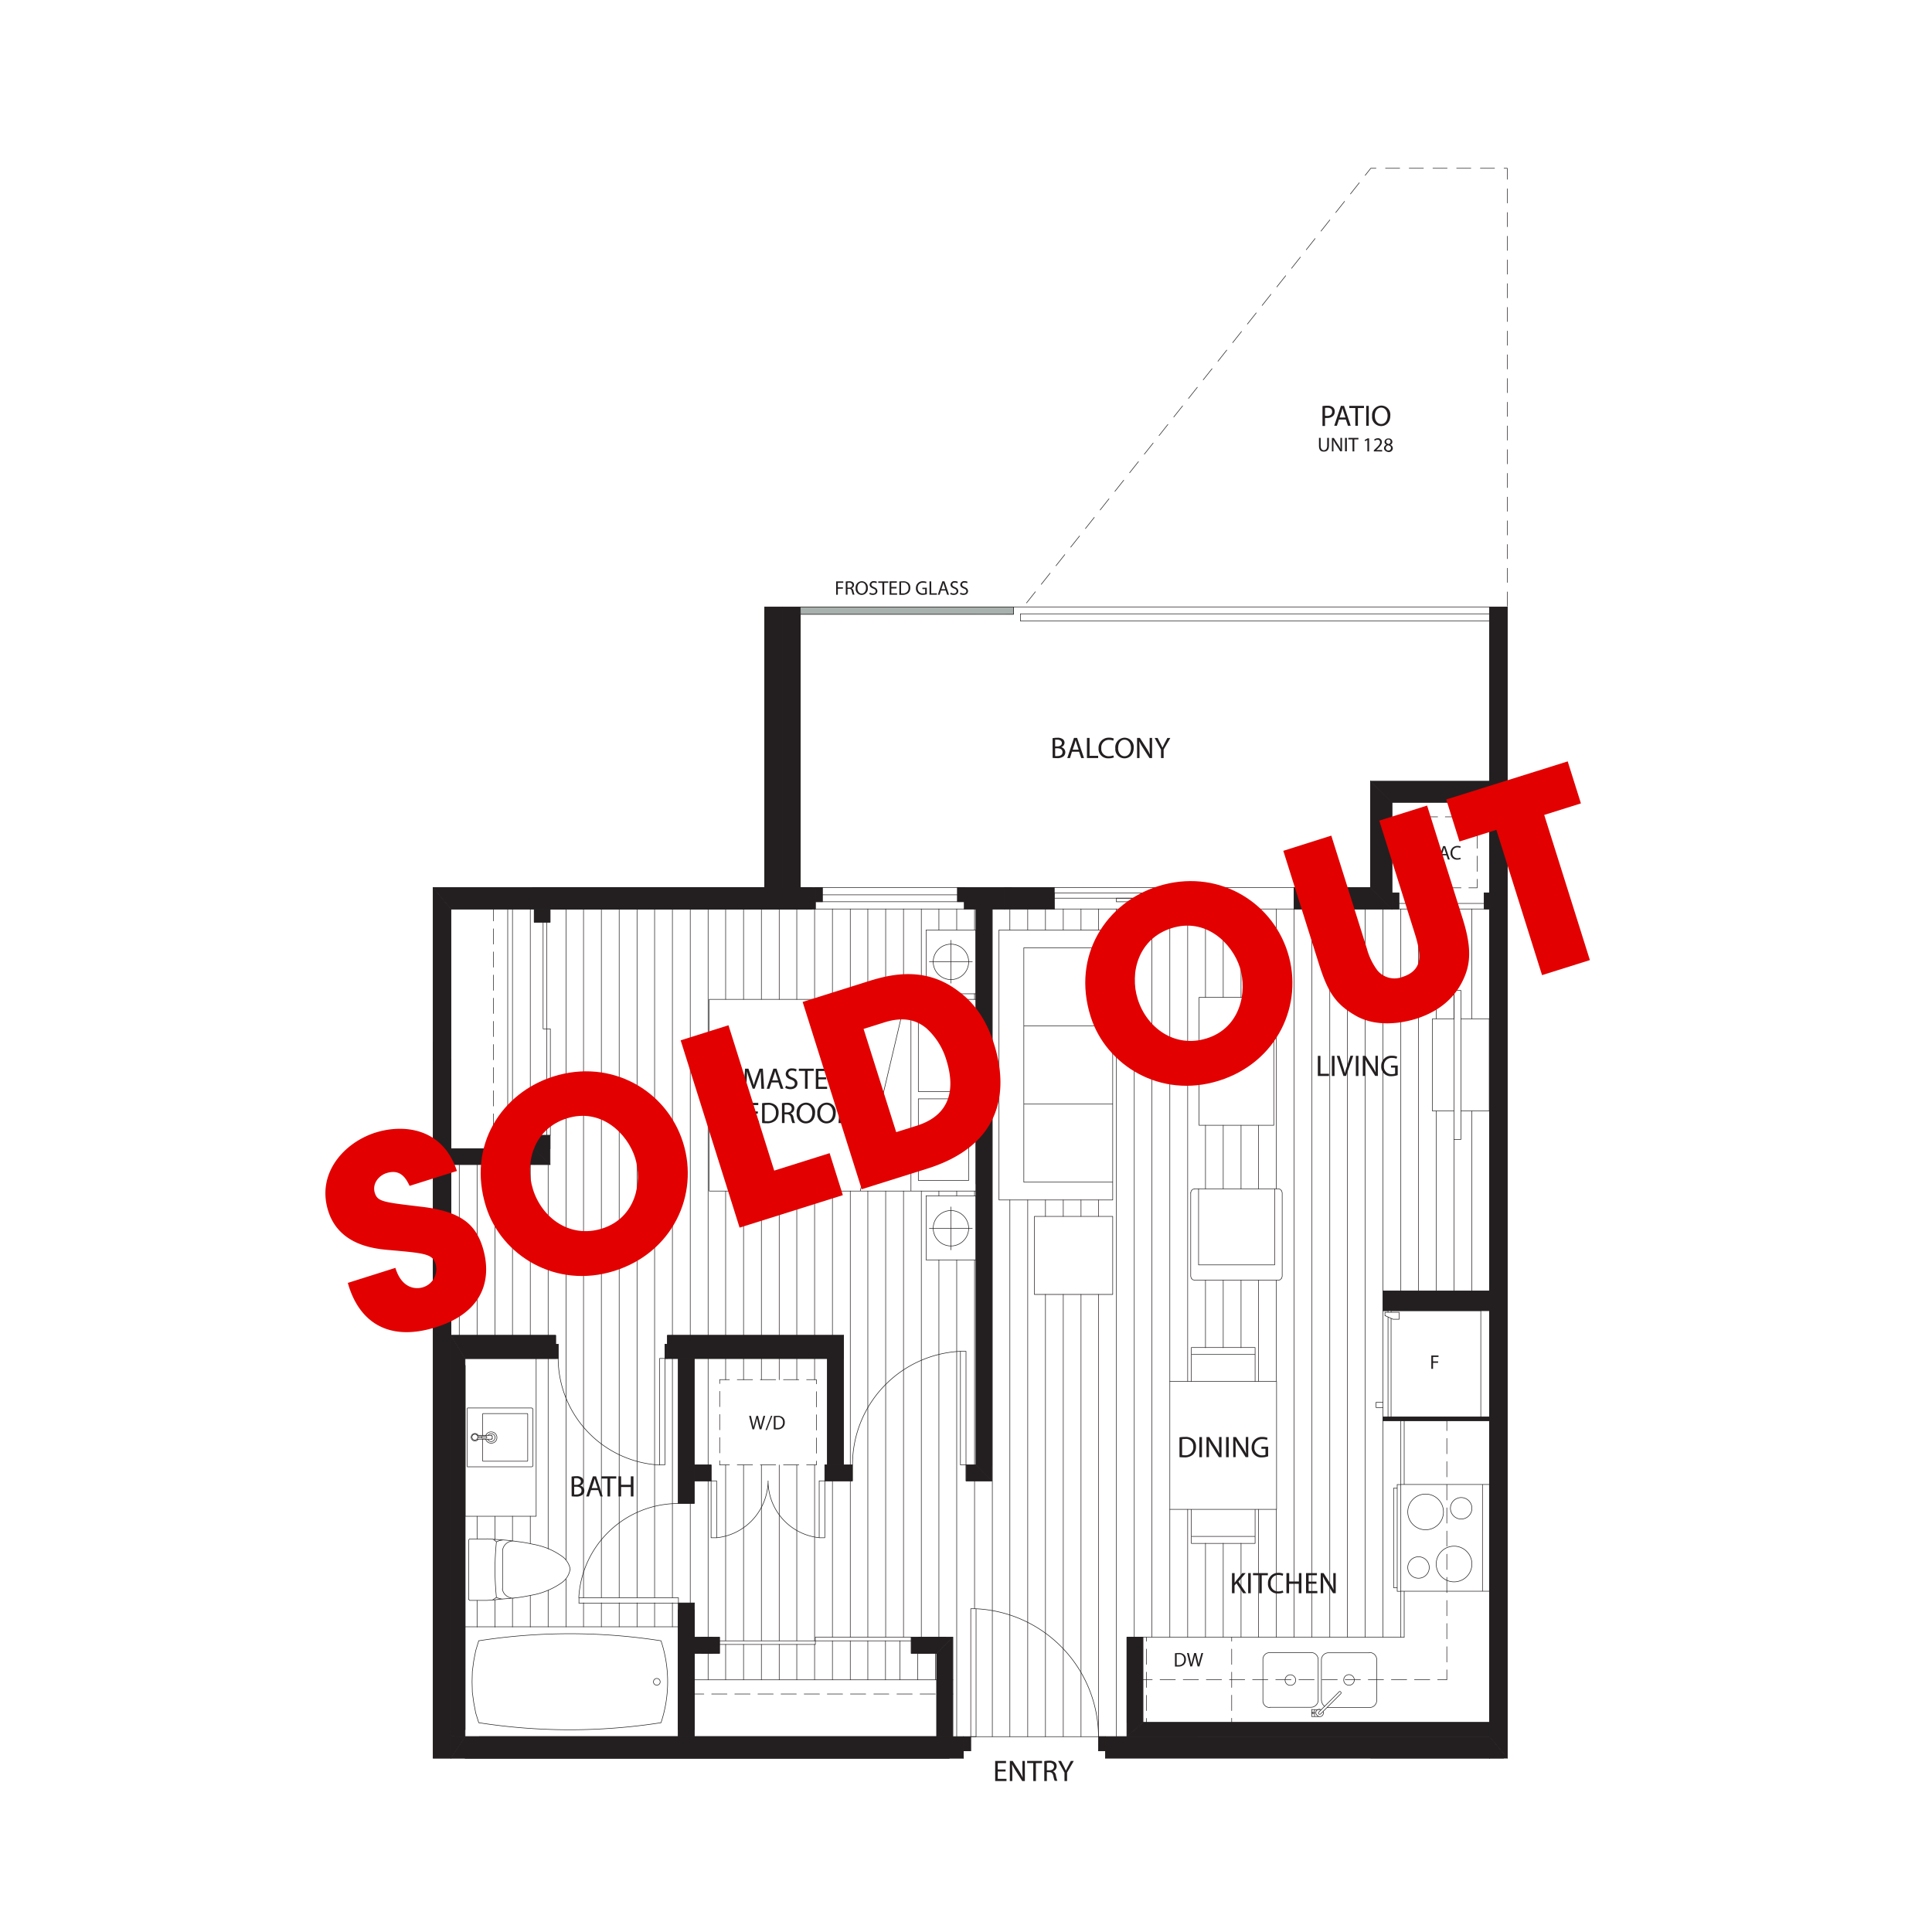 <svg id="Layer_1" data-name="Layer 1" xmlns="http://www.w3.org/2000/svg" xmlns:xlink="http://www.w3.org/1999/xlink" viewBox="0 0 576 576"><defs><style>.cls-1,.cls-3,.cls-5,.cls-9{fill:none;}.cls-2{clip-path:url(#clip-path);}.cls-3,.cls-5,.cls-9{stroke:#231f20;stroke-linecap:round;stroke-linejoin:round;}.cls-3,.cls-9{stroke-width:0.17px;}.cls-4{fill:#231f20;}.cls-5{stroke-width:0.35px;}.cls-6{fill:#ed1c24;}.cls-7{clip-path:url(#clip-path-2);}.cls-8{fill:#a8b1ad;}.cls-9{stroke-dasharray:4.24 2.83;}.cls-10{fill:#e20000;}</style><clipPath id="clip-path"><rect class="cls-1" x="67" y="43.7" width="441.94" height="489.3"/></clipPath><clipPath id="clip-path-2"><rect class="cls-1" x="129.03" y="50.1" width="379.91" height="482.9"/></clipPath></defs><title>B1_Floorplan_soldout</title><g class="cls-2"><path class="cls-3" d="M355,380.52V355.6m.17,25.5-.17-.58m.58,1-.41-.42m1,.58-.58-.16m25.59.16h-25m25.51-.16-.5.16m.91-.58-.41.42m.58-1-.17.58m.17-25.5v24.92m-.17-25.5.17.58m-.58-1,.41.42m-.91-.59.5.17m-25.51-.17h25m-23.84,0v22.68m22.68,0V354.43m-22.68,22.68H380m-22.52-41.62V297.36m22.27,38.13H357.49m22.27-38.13v38.13m-22.27-38.13h22.27m28.82-64.47v31.74M415,239.2V271m29.08-31.82H415m29.08-6.31V524.16m-156.85-6.39v6.39m42.37-6.39v6.39m-184.77-95a1.72,1.72,0,0,0,1.91,1.08,1.62,1.62,0,0,0,1.41-1.66,1.68,1.68,0,0,0-1.41-1.66,1.71,1.71,0,0,0-1.91,1.08m.58,1.16a1.26,1.26,0,0,0,1.33.58,1.2,1.2,0,0,0,.83-1.16,1,1,0,0,0-.83-1.08,1.07,1.07,0,0,0-1.25.5m-1.41-6.56h13.13m-13.13,14.2h13.13m-17.7,1.66h19m-19.19-.16v.16h.16m4.41-1.83a.25.25,0,0,0,.08.17h.08m-.16-.17v-6.31m-4.41-9.39a.22.22,0,0,0-.16.09v.08m4.73,1.5c-.05,0-.08,0-.08.08a.07.07,0,0,0-.08.08m-4.57,15.54V419.9M143.9,428v-6.4m-4.41-1.83h19m.41.42a.27.27,0,0,0-.16-.25.29.29,0,0,0-.25-.17m0,17.53a.39.39,0,0,0,.25-.08.54.54,0,0,0,.16-.25m0-16.78v16.78m-1.57-15.37c0-.05,0-.08-.09-.08s0-.08-.08-.08m0,14.2h.08a.22.22,0,0,0,.09-.17m0,0V421.56m-10.89,7.56h.09c0-.06,0-.08.08-.08V429c.05,0,.08,0,.08-.08v-.17a.21.21,0,0,0,.08-.16v-.25l-.08-.08v-.09a.07.07,0,0,0-.08-.08V428h-.17m.17,1.08h.08V429l.08-.08v-.66c0-.06,0-.09-.08-.09V428h-.08m-.17-.08h-4.24m.25.74h1.17m-1.17-.41h1.17m0,.5v-.5m0,.5h1.49m-1.49-.5h1.49m0,.5v-.5m-2.66.21a.87.87,0,1,1-.87-.87.87.87,0,0,1,.87.87m4,.62h-4.24m.34-1.16a1.12,1.12,0,0,0-2.08.58,1.15,1.15,0,0,0,.83,1.08,1.07,1.07,0,0,0,1.25-.5M305.24,305.83h26.5m-26.5,23.35h26.5m0-46.61h-26.5m26.5,69.87V282.57m-26.5,69.87h26.5m-26.5-69.87v69.87m26.5-75.19h-33.9m33.9,80.51V277.25m-33.9,80.51h33.9m-33.9-80.51v80.51m33.9,4.9v23.26m-23.35-23.26h23.35m-23.35,23.26V362.66m23.35,23.26H308.39m5.9-119.14H298.42M243.09,490.27v-1.08m-30.74,1.08h30.74m-30.74-1.08v1.08M241,489.19H212.35m61.48,0v-1.08M241,489.19h30.65m-28.58-1.08v1.08m28.58-1.08H243.09m0-219.25h2.08m-2.08-4.23v4.23m2.08-4.23h-2.08m2.08,4.23v-4.23m-2.08,2.15h44.45m148,28.5v44.45m-2.08-44.45h2.08m0,44.45h-2.08m10.55-36v27.5m-8.47-27.5h8.47m-16.95,0h6.4m-6.4,27.5v-27.5m6.4,27.5h-6.4m16.95,0h-8.47M348.77,265.7v1.08m-34.48-.58h34.48m0-1.57h2.08m-2.08,3.15v-3.15m2.08,3.15h-2.08m2.08-3.15v3.15m-36.56,0h51.43m-25,220.33H336m4.73,0v25.42M336,488.11h82.66m-77.93,0v25.42m50.35-3.91v2.08m.66-1a.25.25,0,1,1-.25-.29.27.27,0,0,1,.25.29m.17-1v2.08m1.57-2.08h-2.4m2.4,2.08h-2.4m2.82-2a1,1,0,0,0-1.16,1.66,1,1,0,0,0,1.33.17,1.12,1.12,0,0,0,.41-1.33M399.7,505a.38.38,0,0,0,0-.58.3.3,0,0,0-.5,0m.5.58-6,6m-.49-.58a.37.37,0,0,0,0,.58.34.34,0,0,0,.49,0m5.49-6.56-6,6m-6.9-9.51a1.58,1.58,0,1,1-1.58-1.62,1.61,1.61,0,0,1,1.58,1.62m21.93-8.18H396.12m0,0a2.13,2.13,0,0,0-2.16,2.07m0,0V507m1.67,2.07h.49M394,507a1.8,1.8,0,0,0,.25.91,2.48,2.48,0,0,0,.67.83m1.24.33h12.13m0,0a2.11,2.11,0,0,0,1.5-.58,2.16,2.16,0,0,0,.66-1.49m0,0V494.75m0,0a2.14,2.14,0,0,0-.66-1.49,2.11,2.11,0,0,0-1.5-.58M393,494.75a2.13,2.13,0,0,0-2.16-2.07M393,507V494.75M390.81,509a2.1,2.1,0,0,0,1.49-.58A2.13,2.13,0,0,0,393,507M378.59,509h12.22M376.52,507a2,2,0,0,0,2.07,2.07m-2.07-14.29V507m2.07-14.29a2,2,0,0,0-2.07,2.07m14.29-2.07H378.59m25.18,8.18a1.58,1.58,0,1,1-1.58-1.62,1.61,1.61,0,0,1,1.58,1.62m26.58-50.14a5.32,5.32,0,1,1-5.32-5.31,5.32,5.32,0,0,1,5.32,5.31m8.48,15.54a5.32,5.32,0,1,1-5.32-5.32,5.32,5.32,0,0,1,5.32,5.32m-23.35-22.6h1.08m0-1.08h1.08m-1.08,30.74h-1.08m2.16,1.08h-1.08m9.55-7.1a3.2,3.2,0,1,1-3.19-3.2,3.19,3.19,0,0,1,3.19,3.2m-10.63,6V443.66m1.08,30.74V442.58m1.08,0V474.4m24.34,0V442.58m2.08,31.82V442.58M417.64,474.4h26.42m0-31.82H417.64m21.19,7.1a3.2,3.2,0,1,1-3.2-3.2,3.2,3.2,0,0,1,3.2,3.2m5.23-27.21H412.32m31.74,1.08v-1.08m-31.74,1.08h31.74m-31.74-1.08v1.08m0-31.32v-1.49m1.5,0v.5m-1.5-.5h1.5m-1.5,31.73V390.74m1.5,31.73h-1.5m1.5-29.82v29.82m.91,0V393.06m26.75,29.41H414.73m26.75-31.73v31.73m-26.75-31.73h26.75m-26.75.5v-.5m-1.82,1.49h.16m2.24,1.08-2.4-1.08m4.23,1.08h-1.83m1.83-2.07v2.07m-4.23-2.07h4.23m-4.23,1v-1m-2.66,26.83h2.07m-2.07,1.58v-1.58m2.07,1.58h-2.07m2.07-1.58v1.58m6.32,22.93v-19m0,64.56V474.4m-77.93,37.39v1.74m0-8.64v4.57m0-8.64v1.74m-201-25.75c0,.05.06.11.17.16s.11.17.16.17m5.07,0h-5.07m6.82-.17a6,6,0,0,0,.58-.33,3.61,3.61,0,0,0,.5-.41m0,0a3.84,3.84,0,0,0,1,.33,3.21,3.21,0,0,0,1,.16m-4.82.42,2.41-.17c.78-.11,1.58-.19,2.41-.25m-.16-3a3,3,0,0,0,1.16,2,3.33,3.33,0,0,0,2.32.75m-3.32.24c1.44-.11,2.91-.24,4.4-.41s2.89-.47,4.32-.75m8.64-3.57a6.08,6.08,0,0,0,2.66-4.07m-11.3,7.64a20.53,20.53,0,0,0,4.49-1.33,21.73,21.73,0,0,0,4.15-2.24M148,459.69a3.61,3.61,0,0,0-.5-.41,2.21,2.21,0,0,0-.58-.42m-7.15.25v17.7m5.4-18h-5.07m0,0a.24.24,0,0,0-.16.08.28.28,0,0,0-.17.25m10.06,3.08v11.54m3.48-14.29a3.05,3.05,0,0,0-2.32.67,3.25,3.25,0,0,0-1.16,2.08M170,467.92a5.37,5.37,0,0,0-.91-2.33,5.29,5.29,0,0,0-1.75-1.74M148,459.69a80.27,80.27,0,0,0-.42,8.23,82.58,82.58,0,0,0,.42,8.31m2-17.12-2.41-.16-2.41-.17m4.82.33-1,.17a8.29,8.29,0,0,0-1,.41m10.71.67a40.24,40.24,0,0,0-4.32-.75c-1.49-.22-3-.39-4.4-.5m17.36,4.74a21.23,21.23,0,0,0-4.15-2.25,24.23,24.23,0,0,0-4.49-1.24"/><path class="cls-3" d="M233.29,181v83.67M238.61,181v83.67M300,181H238.61M300,181H238.61M300,181H444.06M304.24,183H444.06M300,183h2.16m2.08,2.16H444.06M355.58,354.6l.58-.17m-1,.59.41-.42m-.58,1,.17-.58"/><path class="cls-4" d="M519.07,464.08v7.09c0,2.69,1.19,3.82,2.79,3.82,1.78,0,2.92-1.17,2.92-3.82v-7.09h1.56v7c0,3.68-1.94,5.2-4.53,5.2s-4.3-1.41-4.3-5.12v-7.06Z"/><path class="cls-4" d="M529,476.06v-12h1.69l3.84,6.06a35.68,35.68,0,0,1,2.15,3.89h0c-.14-1.6-.18-3.06-.18-4.93v-5H538v12h-1.56L532.65,470a39.53,39.53,0,0,1-2.24-4l0,0c.09,1.51.12,2.95.12,4.94v5.12Z"/><path class="cls-4" d="M542.27,464.08v12h-1.55v-12Z"/><path class="cls-4" d="M547.25,465.39H543.6v-1.31h8.87v1.31h-3.66v10.67h-1.56Z"/><path class="cls-4" d="M557.58,464.24a15.11,15.11,0,0,1,2.83-.25,5,5,0,0,1,3.28.87,2.49,2.49,0,0,1,1,2.12,2.86,2.86,0,0,1-2,2.63v0a3.09,3.09,0,0,1,2.47,3,3.25,3.25,0,0,1-1,2.4c-.83.76-2.19,1.12-4.14,1.12a16.32,16.32,0,0,1-2.4-.15Zm1.54,4.9h1.41c1.64,0,2.59-.85,2.59-2,0-1.41-1.06-2-2.63-2a6.14,6.14,0,0,0-1.37.11Zm0,5.75a8.84,8.84,0,0,0,1.3.07c1.6,0,3.08-.59,3.08-2.33s-1.41-2.31-3.09-2.31h-1.29Z"/><path class="cls-4" d="M570.06,466h0l-2,1.09-.3-1.19,2.53-1.35h1.33v11.55h-1.51Z"/><path class="cls-4" d="M519.42,498v4.7c0,1.79.79,2.54,1.86,2.54s1.93-.78,1.93-2.54V498h1v4.63c0,2.44-1.29,3.45-3,3.45s-2.85-.93-2.85-3.4V498Z"/><path class="cls-4" d="M525.57,504a2.19,2.19,0,0,1,1.52-2v0a1.89,1.89,0,0,1-1.21-1.72,2.15,2.15,0,0,1,2.37-2,2,2,0,0,1,2.23,1.89,1.94,1.94,0,0,1-1.27,1.79v0a2.12,2.12,0,0,1,1.55,2,2.36,2.36,0,0,1-2.61,2.23C526.54,506.1,525.57,505.14,525.57,504Zm4.13,0c0-.93-.65-1.38-1.69-1.67a1.67,1.67,0,0,0-1.38,1.58,1.42,1.42,0,0,0,1.54,1.46A1.39,1.39,0,0,0,529.7,504Zm-2.86-3.83c0,.77.58,1.18,1.47,1.42a1.52,1.52,0,0,0,1.17-1.4,1.2,1.2,0,0,0-1.3-1.25A1.23,1.23,0,0,0,526.84,500.14Z"/><path class="cls-4" d="M520.29,484.57h0l-1.33.72-.2-.79,1.67-.9h.89v7.67h-1Z"/><path class="cls-4" d="M527,483.42a10.45,10.45,0,0,1,1.88-.16,3.3,3.3,0,0,1,2.18.58,1.66,1.66,0,0,1,.66,1.4,1.89,1.89,0,0,1-1.35,1.75v0a2,2,0,0,1,1.64,2,2.15,2.15,0,0,1-.67,1.6,4,4,0,0,1-2.75.74,13.64,13.64,0,0,1-1.59-.09Zm1,3.26h.93c1.08,0,1.72-.57,1.72-1.33,0-.93-.71-1.3-1.74-1.3a4.77,4.77,0,0,0-.91.07Zm0,3.81a4.87,4.87,0,0,0,.86.05c1.06,0,2-.39,2-1.55s-.93-1.53-2-1.53H528Z"/><path class="cls-4" d="M537.46,487.54h-3.09v2.87h3.45v.86h-4.47v-7.95h4.29v.86h-3.27v2.51h3.09Z"/><path class="cls-4" d="M539.15,483.42a15.32,15.32,0,0,1,2.18-.16,4.53,4.53,0,0,1,3.22,1,3.66,3.66,0,0,1,1.12,2.86,4.24,4.24,0,0,1-1.14,3.09,4.91,4.91,0,0,1-3.52,1.14c-.73,0-1.34,0-1.86-.09Zm1,7a7.43,7.43,0,0,0,1,.05,3.05,3.05,0,0,0,3.39-3.37c0-1.88-1.05-3.07-3.22-3.07a5.67,5.67,0,0,0-1.2.11Z"/><path class="cls-4" d="M547,483.42a11.2,11.2,0,0,1,2-.16,3.26,3.26,0,0,1,2.3.65,2,2,0,0,1,.62,1.51,2.09,2.09,0,0,1-1.5,2v0a2,2,0,0,1,1.17,1.61,13.35,13.35,0,0,0,.61,2.18h-1.06a11,11,0,0,1-.53-1.9c-.23-1.1-.66-1.51-1.59-1.55h-1v3.45h-1Zm1,3.63h1.05c1.1,0,1.8-.61,1.8-1.51s-.75-1.48-1.83-1.49a4.8,4.8,0,0,0-1,.09Z"/><path class="cls-4" d="M560.15,487.21c0,2.74-1.67,4.19-3.69,4.19s-3.58-1.63-3.58-4,1.57-4.17,3.69-4.17S560.15,484.85,560.15,487.21Zm-6.17.13c0,1.7.92,3.22,2.53,3.22s2.55-1.5,2.55-3.3c0-1.58-.82-3.23-2.53-3.23S554,485.6,554,487.34Z"/><path class="cls-4" d="M568.28,487.21c0,2.74-1.67,4.19-3.7,4.19s-3.57-1.63-3.57-4,1.57-4.17,3.69-4.17S568.28,484.85,568.28,487.21Zm-6.17.13c0,1.7.92,3.22,2.53,3.22s2.55-1.5,2.55-3.3c0-1.58-.83-3.23-2.54-3.23S562.11,485.6,562.11,487.34Z"/><path class="cls-4" d="M576.31,487.78c-.06-1.11-.13-2.44-.12-3.44h0c-.28.94-.61,1.93-1,3l-1.4,3.86H573l-1.28-3.78c-.38-1.13-.7-2.15-.92-3.1h0c0,1-.08,2.33-.15,3.52l-.21,3.41h-1l.55-7.95h1.31l1.36,3.84c.33,1,.6,1.86.8,2.68h0c.21-.8.49-1.67.84-2.68l1.42-3.84H577l.49,7.95h-1Z"/><path class="cls-5" d="M542.43,434.77,531,423.39m0,22.68V420.65"/><polygon class="cls-6" points="543.75 433.36 542.42 434.77 531.04 423.39 531.04 420.65 543.75 433.36"/><path class="cls-5" d="M519.66,434.77,531,423.39m0-2.74-12.71,12.71m25.42,0A12.71,12.71,0,1,1,531,420.65a12.71,12.71,0,0,1,12.71,12.71m0,0-1.32,1.41L531,423.39v-2.74l12.71,12.71"/><polygon class="cls-6" points="518.33 433.36 519.66 434.77 531.04 423.39 531.04 420.65 518.33 433.36"/><polyline class="cls-5" points="518.33 433.36 519.66 434.77 531.04 423.39 531.04 420.65 518.33 433.36"/><path class="cls-3" d="M134.43,517.77V316.05m309.63-45V266.2M442.48,271h1.58m-1.58-4.82V271m1.58-4.82h-1.58M417.06,271v-1.66M442.48,271H417.06m25.42-1.66V271m-25.42-1.66h25.42M417.06,271V266.2M415,271h2.08M415,266.2V271m2.08-4.82H415M440.4,246v-2.49m0,9.39v-4.57m0,11.47v-4.57m0,9.47v-2.58m-2.49,2.58h2.49m-9.38,0h4.57m-11.47,0h4.57m-9.47,0h2.57m-2.57-2.49v2.49m0-9.39v4.57m0-11.47V253m0-9.47v2.58m2.49-2.58h-2.49m9.39,0H424m11.46,0h-4.57m9.47,0h-2.57M159.85,405v47m-21.19-47h21.19m-21.19,47V407.1m21.19,44.95H138.66m27.75-47a32,32,0,0,0,30.24,31.73m5.57,11.47a29.68,29.68,0,0,0-29.66,28.08m41-17.86A17.08,17.08,0,0,0,224.48,453,17.46,17.46,0,0,0,229,441.5m0,0a17,17,0,0,0,15.28,16.95m42.13-55.58a33.8,33.8,0,0,0-32.24,33.89m158.18-51.84v5.82m31.74-5.82H412.32m31.74,5.82v-5.82m-31.74,5.82h31.74M336,513.53V488.11m4.73,25.42H336m4.73-25.42v25.42M336,488.11h4.73m-61.48,0h0m4.82,29.66h-4.82m4.82-29.66v29.66m-4.82-29.66h4.82m-10.22,0v4.82m5.4-4.82h-5.4m5.4,0h0m-5.4,4.82h5.4m-66.88-4.82v4.82m-5.4-4.82h5.4m-5.4,4.82v-4.82m5.4,4.82H207m-4.73,24.84V480M207,517.77h-4.73M207,480v37.81m-4.73-39.88H207m-4.73-1.58v1.58m-29.66-1.58h29.66m-29.66,1.58v-1.58m29.66,1.58H172.56M202.22,485H138.66m63.56,32.74V485m-5.4,16.41a1,1,0,1,1-1-1,1,1,0,0,1,1,1m-55-9.26.91-3m-1.49,6,.58-3m-1,6.14.42-3.15m-.5,6.23.08-3.08m0,6.24-.08-3.16m.5,6.23-.42-3.07m1,6.14-.58-3.07m1.49,6-.91-2.91m55.25-21.51a176.19,176.19,0,0,0-54.34,0m0,24.42a176.19,176.19,0,0,0,54.34,0m0,0a38.64,38.64,0,0,0,0-24.42M134.43,405v-6.9m32,6.9h-32M295.68,268.86v167.9m-3.74-167.9h4.82M291,436.76V268.86m4.73,167.9H291m-44.29,0V405m4.82,31.73h-4.82M251.48,405v31.73M246.66,405h4.82m0,0v-6.9M198.23,405h53.25m-54.83,31.73V405m1.58,31.73h-1.58M198.23,405v31.73M196.65,405h1.58m4,0v43.2M207,405h-4.73m4.73,43.2V405m-4.73,43.2H207M212,436.76v4.74M207,436.76H212M207,441.5v-4.74M212,441.5H207m7.56-6v1.24m0-8.14v4.57m0-11.46v4.57m0-11.47v4.57m0-8.06v1.17m2.91-1.17h-2.91m9.81,0h-4.57m11.46,0h-4.57m11.47,0h-4.57m9.8,0h-2.91m2.91,1.25v-1.25m0,8.14v-4.57m0,11.47v-4.57m0,11.47V428.7m0,8.06V435.6m-2.91,1.16h2.91m-9.8,0h4.57m-11.47,0h4.57m-11.46,0h4.57m-9.81,0h2.91m-3.82,21.69V441.5M212,458.45h1.58M212,441.5v16.95m1.58-16.95H212m32.23,16.95V441.5m1.67,16.95h-1.67m1.67-16.95v16.95m-1.67-16.95h1.67m8.22,0v-4.74m-8.22,4.74h8.22m-8.22-4.74v4.74m8.22-4.74h-8.22M288,441.5v-4.74m7.64,4.74H288m7.64-4.74v4.74M288,436.76h7.64m-7.64,0V402.87m-1.66,33.89H288m-1.66-33.89v33.89M288,402.87h-1.66"/><rect class="cls-4" x="412.32" y="384.92" width="31.74" height="5.82"/><rect class="cls-3" x="412.32" y="384.92" width="31.74" height="5.82"/><rect class="cls-4" x="412.32" y="422.47" width="31.74" height="1.08"/><rect class="cls-3" x="412.32" y="422.47" width="31.74" height="1.08"/><rect class="cls-4" x="245.92" y="436.76" width="8.22" height="4.74"/><rect class="cls-3" x="245.92" y="436.76" width="8.22" height="4.74"/><polygon class="cls-4" points="251.48 436.76 246.66 436.76 246.66 405.03 251.48 398.13 251.48 436.76"/><polyline class="cls-3" points="251.48 436.76 246.66 436.76 246.66 405.03 251.48 398.13 251.48 436.76"/><rect class="cls-4" x="202.22" y="405.03" width="4.74" height="43.2"/><rect class="cls-3" x="202.22" y="405.03" width="4.74" height="43.2"/><polygon class="cls-4" points="273.83 492.93 273.83 488.11 284.05 488.11 279.23 492.93 273.83 492.93"/><polyline class="cls-3" points="273.83 492.93 273.83 488.11 284.05 488.11 279.23 492.93 273.83 492.93"/><polygon class="cls-4" points="279.23 492.93 284.05 488.11 284.05 517.76 279.23 517.76 279.23 492.93"/><polyline class="cls-3" points="279.23 492.93 284.05 488.11 284.05 517.76 279.23 517.76 279.23 492.93"/><rect class="cls-4" x="202.22" y="479.96" width="4.74" height="37.8"/><rect class="cls-3" x="202.22" y="479.96" width="4.74" height="37.8"/><rect class="cls-4" x="206.95" y="488.11" width="5.4" height="4.82"/><rect class="cls-3" x="206.95" y="488.11" width="5.4" height="4.82"/><polygon class="cls-4" points="138.66 407.1 134.43 400.21 134.43 517.68 138.66 517.76 138.66 407.1"/><polyline class="cls-3" points="138.66 407.1 134.43 400.21 134.43 517.68 138.66 517.76 138.66 407.1"/><rect class="cls-4" x="206.95" y="436.76" width="5.07" height="4.74"/><rect class="cls-3" x="206.95" y="436.76" width="5.07" height="4.74"/><polygon class="cls-4" points="288.04 441.5 288.04 436.76 290.95 436.76 295.68 441.5 288.04 441.5"/><polyline class="cls-3" points="288.04 441.5 288.04 436.76 290.95 436.76 295.68 441.5 288.04 441.5"/><polygon class="cls-4" points="295.68 441.5 290.94 436.76 290.94 268.86 295.68 268.86 295.68 441.5"/><path class="cls-3" d="M134.43,524.16v-6.4M283,524.16H134.43m152.78-6.4v6.4m-152.78-6.4v6.4M283,517.76H134.43M295.68,441.5,291,436.76V268.86h4.73V441.5"/><polygon class="cls-4" points="134.43 524.16 134.43 517.68 138.66 517.77 134.43 524.16"/><polyline class="cls-3" points="134.43 524.16 134.43 517.68 138.66 517.77 134.43 524.16"/><polygon class="cls-4" points="134.43 524.16 138.66 517.77 282.97 517.77 282.97 524.16 134.43 524.16"/><path class="cls-3" d="M289.37,522v-4.23M287.21,522h2.16m-2.16-4.23V522m2.16-4.23h-2.16m-152.78,6.39,4.23-6.39H283v6.39H134.43"/><rect class="cls-4" x="287.21" y="517.76" width="2.16" height="4.24"/><path class="cls-3" d="M314.29,271H164m251,0H402.27m-63.8,242.51H444.06M327.5,522v-4.23m2.08,4.23H327.5m2.08-4.23V522m-2.08-4.23h2.08m6.4-29.66v29.66m-8.48,0A38.34,38.34,0,0,0,291,479.63m0,0v38.14m-1.58-38.14H291m-1.58,38.14V479.63M291,517.77h-1.58m0,4.23h-2.16v-4.24h2.16Z"/><rect class="cls-4" x="327.5" y="517.77" width="2.08" height="4.24"/><path class="cls-3" d="M329.58,524.16H448.3m-120.8-6.39h2.08V522H327.5Z"/><rect class="cls-4" x="348.77" y="264.63" width="2.08" height="3.15"/><path class="cls-3" d="M243.09,264.63V271m0-5.73v-.66m71.2,0H158.68m192.17,0h-2.08v3.15h2.08Z"/><rect class="cls-4" x="243.09" y="264.63" width="2.08" height="4.24"/><path class="cls-3" d="M287.54,264.63V271m0-5.73v-.66m0,4.23h-2.08m2.08-4.23v4.23m-2.08-4.23h2.08m-2.08,4.23v-4.23m-40.29,0h-2.08v4.23h2.08Z"/><rect class="cls-4" x="285.46" y="264.63" width="2.08" height="4.24"/><path class="cls-3" d="M299.5,264.63V271m0-5.73v-.66m0,4.23h2.16m-2.16-4.23v4.23m2.16-4.23H299.5m2.16,4.23v-4.23M299.5,271a10.69,10.69,0,0,0-12,0m-2.08-2.16H245.17m40.29-4.23h2.08v4.23h-2.08Z"/><rect class="cls-4" x="299.5" y="264.63" width="2.16" height="4.24"/><rect class="cls-3" x="299.5" y="264.63" width="2.16" height="4.24"/><rect class="cls-4" x="287.54" y="264.63" width="11.96" height="6.39"/></g><g class="cls-7"><path class="cls-3" d="M134.43,524.16h-5.32m0-213.43V524.16m5.32-208.11V524.16M385.82,271H314.29m71.53-6.39h-35m57.73,0h-6.31m-102.77,0h-12V271h12Z"/></g><g class="cls-2"><polygon class="cls-4" points="242.01 271.02 242.01 264.63 158.68 264.63 164 271.02 242.01 271.02"/><polyline class="cls-3" points="242.01 271.02 242.01 264.63 158.68 264.63 164 271.02 242.01 271.02"/><polygon class="cls-4" points="134.43 316.05 129.11 310.73 129.11 524.16 134.43 524.16 134.43 316.05"/></g><g class="cls-7"><path class="cls-3" d="M327.5,517.77H289.37M134.43,316.05l-5.32-5.32V524.16h5.32V316.05"/></g><g class="cls-2"><path class="cls-4" d="M299.8,528.16h-2.33v2.17h2.6V531H296.7v-6h3.23v.65h-2.46v1.89h2.33Z"/><path class="cls-4" d="M301.07,531v-6h.85l1.92,3a17,17,0,0,1,1.07,2h0c-.07-.8-.09-1.53-.09-2.46V525h.73v6h-.78l-1.91-3a22.61,22.61,0,0,1-1.12-2h0c0,.76.06,1.48.06,2.47V531Z"/><path class="cls-4" d="M308.06,525.64h-1.83V525h4.44v.66h-1.83V531h-.78Z"/><path class="cls-4" d="M311.34,525.06a8,8,0,0,1,1.48-.13,2.51,2.51,0,0,1,1.74.49,1.51,1.51,0,0,1,.47,1.14,1.57,1.57,0,0,1-1.13,1.53v0a1.5,1.5,0,0,1,.88,1.21,10.25,10.25,0,0,0,.46,1.64h-.8a7.34,7.34,0,0,1-.4-1.43c-.18-.83-.5-1.14-1.2-1.16h-.73V531h-.77Zm.77,2.73h.79c.83,0,1.35-.45,1.35-1.14s-.56-1.11-1.37-1.12a3.59,3.59,0,0,0-.77.07Z"/><path class="cls-4" d="M317.36,531v-2.54l-1.9-3.45h.88l.85,1.65c.23.46.41.82.59,1.24h0c.17-.39.37-.78.61-1.24l.86-1.65h.88l-2,3.44V531Z"/><polygon class="cls-4" points="340.71 488.11 335.98 488.11 335.98 517.76 340.71 513.53 340.71 488.11"/><polyline class="cls-3" points="340.71 488.11 335.98 488.11 335.98 517.76 340.71 513.53 340.71 488.11"/><polygon class="cls-4" points="444.06 239.2 444.06 232.89 408.58 232.89 414.98 239.2 444.06 239.2"/><polyline class="cls-3" points="444.06 239.2 444.06 232.89 408.58 232.89 414.98 239.2 444.06 239.2"/><polygon class="cls-4" points="414.98 239.2 408.58 232.89 408.58 264.63 414.98 271.02 414.98 239.2"/><polyline class="cls-3" points="414.98 239.2 408.58 232.89 408.58 264.63 414.98 271.02 414.98 239.2"/><polygon class="cls-4" points="414.98 271.02 408.58 264.63 402.27 264.63 402.27 271.02 414.98 271.02"/><polyline class="cls-3" points="414.98 271.02 408.58 264.63 402.27 264.63 402.27 271.02 414.98 271.02"/><rect class="cls-4" x="414.98" y="266.2" width="2.08" height="4.82"/><rect class="cls-3" x="414.98" y="266.2" width="2.08" height="4.82"/><rect class="cls-4" x="442.48" y="266.2" width="1.58" height="4.82"/><path class="cls-3" d="M238.61,181h-5.32M444.06,266.2h-1.58V271h1.58Z"/><rect class="cls-4" x="233.29" y="180.96" width="5.32" height="83.66"/><path class="cls-3" d="M289.87,366.23h-12.8m6.4,6.4v-12.8m5.32,6.4a5.28,5.28,0,1,1-5.28-5.32,5.3,5.3,0,0,1,5.28,5.32m-15-65.13v24.34m15-24.34h-15m15,24.34V301.1m-15,24.34h15m-15,26.5V327.6m15,24.34h-15m15-24.34v24.34m-15-24.34h15m1.08-40.88h-12.8m6.4-6.39v12.79m5.32-6.36a5.28,5.28,0,1,1-5.28-5.27,5.28,5.28,0,0,1,5.28,5.27m-12.72,69.75H291m-14.88,19.11V356.51M291,375.62H276.07M291,356.51v19.11m-14.88-79.34H291m-14.88-19v19m14.88-19H276.07m14.88,19v-19m-21,20.69L256.47,355.1m15.12-57.16V355.1m-60.15-57.16H291M211.44,355.1V297.94M291,355.1H211.44M291,295.78V353M444.06,181h5.32m-210.77,0h-5.32v83.66h5.32Z"/></g><path class="cls-4" d="M226.89,322c0-.83-.1-1.84-.09-2.59h0c-.21.71-.46,1.45-.76,2.28L225,324.57h-.59l-1-2.86c-.28-.84-.52-1.61-.69-2.33h0c0,.75-.06,1.76-.11,2.66l-.16,2.57h-.74l.42-6h1l1,2.9c.25.74.45,1.4.6,2h0c.15-.6.36-1.26.63-2l1.07-2.9h1l.38,6H227Z"/><path class="cls-4" d="M230,322.72l-.62,1.89h-.8l2-6h.93l2.05,6h-.83l-.64-1.89Zm2-.6-.59-1.73c-.13-.39-.22-.75-.31-1.1h0a11.05,11.05,0,0,1-.3,1.09l-.59,1.74Z"/><path class="cls-4" d="M234.32,323.66a2.68,2.68,0,0,0,1.39.39c.79,0,1.25-.41,1.25-1s-.32-.88-1.13-1.19c-1-.35-1.58-.85-1.58-1.7a1.73,1.73,0,0,1,1.94-1.63,2.69,2.69,0,0,1,1.32.3l-.21.63a2.37,2.37,0,0,0-1.14-.29c-.82,0-1.13.49-1.13.9s.36.84,1.19,1.16c1,.39,1.53.88,1.53,1.76s-.68,1.73-2.1,1.73a3,3,0,0,1-1.53-.39Z"/><path class="cls-4" d="M240,319.27h-1.83v-.66h4.44v.66h-1.83v5.34H240Z"/><path class="cls-4" d="M246.33,321.79H244V324h2.6v.65h-3.37v-6h3.23v.65H244v1.89h2.33Z"/><path class="cls-4" d="M247.6,318.69a8.05,8.05,0,0,1,1.48-.12,2.45,2.45,0,0,1,1.74.49,1.48,1.48,0,0,1,.47,1.13,1.57,1.57,0,0,1-1.13,1.53v0A1.5,1.5,0,0,1,251,323a10.49,10.49,0,0,0,.46,1.65h-.8a8.74,8.74,0,0,1-.4-1.44c-.18-.82-.5-1.13-1.2-1.16h-.73v2.6h-.77Zm.77,2.73h.8c.82,0,1.35-.45,1.35-1.14s-.56-1.11-1.38-1.12a3.59,3.59,0,0,0-.77.07Z"/><path class="cls-4" d="M218,328.91a7.75,7.75,0,0,1,1.42-.12,2.53,2.53,0,0,1,1.65.43,1.27,1.27,0,0,1,.49,1.06,1.42,1.42,0,0,1-1,1.32v0a1.54,1.54,0,0,1,1.24,1.5,1.61,1.61,0,0,1-.51,1.2,3,3,0,0,1-2.07.56,8.48,8.48,0,0,1-1.21-.07Zm.78,2.46h.7c.82,0,1.3-.43,1.3-1s-.53-1-1.32-1a2.92,2.92,0,0,0-.68.06Zm0,2.87a3.65,3.65,0,0,0,.65,0c.8,0,1.54-.3,1.54-1.17s-.71-1.15-1.55-1.15h-.64Z"/><path class="cls-4" d="M225.94,332h-2.33v2.16h2.6v.65h-3.38v-6h3.24v.65h-2.46v1.9h2.33Z"/><path class="cls-4" d="M227.21,328.91a11.24,11.24,0,0,1,1.64-.12,3.43,3.43,0,0,1,2.43.75,2.77,2.77,0,0,1,.85,2.15,3.17,3.17,0,0,1-.87,2.33,3.68,3.68,0,0,1-2.65.86,11.24,11.24,0,0,1-1.4-.07Zm.77,5.3a4.37,4.37,0,0,0,.78.05,2.31,2.31,0,0,0,2.56-2.55,2.14,2.14,0,0,0-2.43-2.31,4.74,4.74,0,0,0-.91.08Z"/><path class="cls-4" d="M233.13,328.91a8.05,8.05,0,0,1,1.48-.12,2.46,2.46,0,0,1,1.74.49,1.48,1.48,0,0,1,.47,1.14,1.58,1.58,0,0,1-1.13,1.53v0a1.5,1.5,0,0,1,.88,1.21,9.45,9.45,0,0,0,.46,1.65h-.8a7.85,7.85,0,0,1-.4-1.43c-.18-.83-.5-1.14-1.2-1.17h-.73v2.6h-.77Zm.77,2.73h.79c.83,0,1.35-.45,1.35-1.13s-.56-1.12-1.37-1.13a2.83,2.83,0,0,0-.77.08Z"/><path class="cls-4" d="M243,331.77c0,2.06-1.25,3.16-2.78,3.16a2.76,2.76,0,0,1-2.7-3.05,2.85,2.85,0,0,1,2.79-3.14A2.73,2.73,0,0,1,243,331.77Zm-4.65.1c0,1.28.69,2.42,1.91,2.42s1.92-1.12,1.92-2.49c0-1.19-.62-2.43-1.91-2.43S238.38,330.55,238.38,331.87Z"/><path class="cls-4" d="M249.16,331.77c0,2.06-1.26,3.16-2.79,3.16a2.75,2.75,0,0,1-2.69-3.05,2.84,2.84,0,0,1,2.78-3.14A2.73,2.73,0,0,1,249.16,331.77Zm-4.66.1c0,1.28.7,2.42,1.92,2.42s1.92-1.12,1.92-2.49c0-1.19-.62-2.43-1.91-2.43S244.5,330.55,244.5,331.87Z"/><path class="cls-4" d="M255.21,332.2c0-.84-.1-1.85-.09-2.59h0c-.21.7-.46,1.45-.76,2.27l-1.06,2.91h-.59l-1-2.85c-.28-.85-.52-1.62-.69-2.33h0c0,.74-.06,1.75-.11,2.65l-.16,2.57H250l.42-6h1l1,2.9c.25.74.45,1.4.6,2h0c.15-.6.36-1.26.63-2l1.07-2.9h1l.37,6h-.76Z"/><g class="cls-2"><path class="cls-3" d="M449.38,524.16V181m-5.32,343.2V181M207,500.82h77.1m-2.91,4.23h2.91m-9.8,0h4.57m-11.47,0h4.57m-11.46,0H265m-11.46,0h4.57m-11.47,0h4.57m-11.46,0h4.57m-11.47,0h4.57m-11.46,0h4.57m-11.47,0h4.57m-11.46,0h4.57m-9.81,0h2.91M151.37,342.47V271m-4.23,3.57V271m0,10.47v-4.57m0,11.46v-4.56m0,11.46v-4.57m0,11.47v-4.57m0,11.46V304.5m0,11.47V311.4m0,11.46v-4.57m0,11.47v-4.57m0,11.46v-4.57m0,10.39V339"/><polygon class="cls-4" points="444.06 180.96 449.38 180.96 449.38 524.16 444.06 517.77 444.06 180.96"/><path class="cls-3" d="M431.35,497.83v3m0-9.89v4.57m0-11.47v4.57m0-11.46v4.57m0-11.47v4.57m0-11.46v4.57m0-11.47V461m0-11.46v4.57m0-11.47v4.57m0-11.46v4.57m0-11.47v4.57m0-9.89v3m-2.74,74.27h2.74m-9.64,0h4.57m-11.46,0h4.57m-11.47,0h4.57m-11.46,0h4.57m-11.47,0h4.57m-11.46,0h4.56m-11.46,0h4.57m-11.47,0H378m-11.46,0h4.57m-11.47,0h4.57m-11.46,0h4.57m-11.47,0h4.57m-9.72,0h2.83m105.84,23.34H408.67M444.06,181h5.32v343.2l-5.32-6.39V181"/></g><path class="cls-4" d="M350.3,492.9a6.94,6.94,0,0,1,1.09-.08,2.3,2.3,0,0,1,1.61.49,1.83,1.83,0,0,1,.56,1.43,2.11,2.11,0,0,1-.57,1.55,2.46,2.46,0,0,1-1.76.57,8.27,8.27,0,0,1-.93,0Zm.51,3.52a2.64,2.64,0,0,0,.52,0,1.53,1.53,0,0,0,1.7-1.69,1.42,1.42,0,0,0-1.62-1.53,3,3,0,0,0-.6,0Z"/><path class="cls-4" d="M354.88,496.83l-1-4h.54l.47,2c.12.5.23,1,.3,1.38h0c.06-.4.19-.87.32-1.38l.53-2h.54l.49,2c.11.47.21.94.27,1.36h0c.09-.44.2-.88.32-1.37l.53-2h.52l-1.12,4h-.54l-.5-2.07a10.26,10.26,0,0,1-.26-1.3h0c-.08.39-.16.78-.31,1.3l-.57,2.07Z"/><g class="cls-2"><path class="cls-3" d="M367.21,512.28v1.25m0-8.14V510m0-11.47v4.57m0-11.46v4.57m0-8.06v1.16m-25.42,23v1.25m0-8.14V510m0-11.47v4.57m0-11.46v4.57m0-8.06v1.16"/></g><path class="cls-4" d="M426.73,404.12h2.14v.43h-1.63v1.33h1.51v.42h-1.51v1.8h-.51Z"/><path class="cls-4" d="M224.34,426.13l-1-4h.54l.47,2c.12.5.23,1,.3,1.38h0c.07-.4.19-.87.33-1.38l.53-2H226l.49,2c.11.47.22.95.28,1.37h0c.08-.44.19-.89.32-1.38l.52-2h.53l-1.13,4h-.54l-.5-2.07a12.4,12.4,0,0,1-.26-1.3h0a12.42,12.42,0,0,1-.31,1.3l-.56,2.07Z"/><path class="cls-4" d="M228.22,426.37l1.65-4.28h.4l-1.65,4.28Z"/><path class="cls-4" d="M230.7,422.2a8.54,8.54,0,0,1,1.09-.08,2.28,2.28,0,0,1,1.62.5,1.83,1.83,0,0,1,.56,1.43,2.05,2.05,0,0,1-.58,1.54,2.45,2.45,0,0,1-1.76.58,8.14,8.14,0,0,1-.93-.05Zm.52,3.52a2.59,2.59,0,0,0,.52,0,1.53,1.53,0,0,0,1.69-1.69,1.41,1.41,0,0,0-1.61-1.53,2.83,2.83,0,0,0-.6.05Z"/><path class="cls-4" d="M313.81,220.08a7.44,7.44,0,0,1,1.41-.13,2.5,2.5,0,0,1,1.65.44,1.26,1.26,0,0,1,.5,1.06,1.43,1.43,0,0,1-1,1.31v0a1.55,1.55,0,0,1,1.24,1.5,1.65,1.65,0,0,1-.51,1.21,3,3,0,0,1-2.07.56,10,10,0,0,1-1.2-.07Zm.77,2.45h.7c.82,0,1.3-.43,1.3-1s-.53-1-1.31-1a4.1,4.1,0,0,0-.69,0Zm0,2.88a5.32,5.32,0,0,0,.65,0c.8,0,1.54-.29,1.54-1.16s-.7-1.16-1.55-1.16h-.64Z"/><path class="cls-4" d="M319.59,224.11,319,226h-.8l2-6h.93l2.05,6h-.83l-.64-1.88Zm2-.61-.59-1.72c-.13-.4-.22-.75-.31-1.1h0c-.08.36-.18.72-.3,1.09l-.59,1.73Z"/><path class="cls-4" d="M324.06,220h.78v5.34h2.56V226h-3.34Z"/><path class="cls-4" d="M332.1,225.8a3.86,3.86,0,0,1-1.58.28,2.8,2.8,0,0,1-3-3,3,3,0,0,1,3.13-3.15,3.11,3.11,0,0,1,1.42.27l-.18.63a2.91,2.91,0,0,0-1.21-.25,2.23,2.23,0,0,0-2.34,2.47,2.17,2.17,0,0,0,2.3,2.41,3.1,3.1,0,0,0,1.26-.25Z"/><path class="cls-4" d="M338,222.93c0,2.07-1.26,3.16-2.79,3.16a2.75,2.75,0,0,1-2.69-3,2.84,2.84,0,0,1,2.78-3.15A2.73,2.73,0,0,1,338,222.93Zm-4.66.1c0,1.28.7,2.43,1.92,2.43s1.92-1.13,1.92-2.49c0-1.19-.62-2.44-1.91-2.44S333.36,221.71,333.36,223Z"/><path class="cls-4" d="M339,226v-6h.84l1.92,3a15,15,0,0,1,1.08,1.95h0c-.07-.8-.09-1.53-.09-2.46V220h.73v6h-.78l-1.91-3a18.46,18.46,0,0,1-1.12-2h0c0,.75.06,1.47.06,2.47V226Z"/><path class="cls-4" d="M346.14,226v-2.54l-1.9-3.45h.88l.85,1.65c.23.45.41.82.6,1.24h0c.17-.39.38-.79.61-1.24l.86-1.65h.88l-2,3.44V226Z"/><path class="cls-4" d="M423.57,252.3a6.16,6.16,0,0,1,1-.08,1.66,1.66,0,0,1,1.12.33,1.1,1.1,0,0,1,.34.84,1.18,1.18,0,0,1-.3.85,1.65,1.65,0,0,1-1.22.43,1.76,1.76,0,0,1-.41,0v1.59h-.52Zm.52,1.92a1.66,1.66,0,0,0,.42,0c.62,0,1-.3,1-.85s-.37-.78-.94-.78a2.42,2.42,0,0,0-.48,0Z"/><path class="cls-4" d="M427.47,252.69h-1.21v-.44h2.94v.44H428v3.54h-.52Z"/><path class="cls-4" d="M429.84,255l-.41,1.25h-.53l1.35-4h.62l1.36,4h-.55l-.42-1.25Zm1.31-.4-.39-1.15c-.09-.26-.15-.49-.21-.72h0c-.06.23-.12.48-.2.72l-.39,1.15Z"/><path class="cls-4" d="M435.51,256.1a2.47,2.47,0,0,1-1.05.19,1.86,1.86,0,0,1-2-2,2,2,0,0,1,2.08-2.09,2,2,0,0,1,.95.18l-.13.41a1.92,1.92,0,0,0-.8-.16,1.48,1.48,0,0,0-1.55,1.64,1.45,1.45,0,0,0,1.52,1.6,2.2,2.2,0,0,0,.84-.16Z"/><path class="cls-4" d="M392.9,314.79h.77v5.34h2.56v.66H392.9Z"/><path class="cls-4" d="M397.87,314.79v6h-.78v-6Z"/><path class="cls-4" d="M400.54,320.79l-2-6h.83l.94,2.95c.26.81.48,1.54.64,2.24h0a22.93,22.93,0,0,1,.68-2.23l1-3h.82l-2.14,6Z"/><path class="cls-4" d="M405,314.79v6h-.77v-6Z"/><path class="cls-4" d="M406.3,320.79v-6h.85l1.92,3a20,20,0,0,1,1.08,1.95h0c-.07-.8-.08-1.53-.08-2.46v-2.51h.72v6H410l-1.9-3.05a17.56,17.56,0,0,1-1.12-2h0c0,.76.06,1.48.06,2.47v2.57Z"/><path class="cls-4" d="M416.71,320.52a5.65,5.65,0,0,1-1.84.33,2.82,2.82,0,0,1-3.07-3,3,3,0,0,1,3.24-3.09,3.83,3.83,0,0,1,1.5.27l-.19.63a3.15,3.15,0,0,0-1.32-.25,2.25,2.25,0,0,0-2.42,2.41,2.2,2.2,0,0,0,2.32,2.42,2.72,2.72,0,0,0,1-.16v-1.79h-1.22v-.62h2Z"/><path class="cls-4" d="M170.41,440.23a7.63,7.63,0,0,1,1.41-.12,2.45,2.45,0,0,1,1.65.44,1.25,1.25,0,0,1,.5,1.05,1.43,1.43,0,0,1-1,1.32v0a1.54,1.54,0,0,1,1.24,1.5,1.61,1.61,0,0,1-.51,1.2,3,3,0,0,1-2.07.56,8.42,8.42,0,0,1-1.2-.07Zm.77,2.46h.7c.82,0,1.3-.43,1.3-1s-.53-1-1.31-1a3.23,3.23,0,0,0-.69.05Zm0,2.87a3.65,3.65,0,0,0,.65,0c.8,0,1.54-.3,1.54-1.17s-.7-1.15-1.55-1.15h-.64Z"/><path class="cls-4" d="M176.2,444.26l-.63,1.89h-.8l2-6h.93l2,6H179l-.64-1.89Zm2-.6-.59-1.73c-.13-.39-.22-.74-.31-1.09h0c-.09.36-.19.72-.31,1.08l-.58,1.74Z"/><path class="cls-4" d="M181.12,440.81H179.3v-.66h4.44v.66H181.9v5.34h-.78Z"/><path class="cls-4" d="M185.17,440.15v2.51h2.9v-2.51h.79v6h-.79v-2.81h-2.9v2.81h-.77v-6Z"/><g class="cls-2"><path class="cls-3" d="M163.42,461.77V405m0,80V474.15M158.1,342.47V271m0,127.11V347.2m0,113v-8.14m0,33v-9.39m-5.31-133.17V271m0,127.11V347.2m0,112.16v-7.31m0,33v-8.55M147.55,459v-6.9m0,33V477m-5.32-18.19v-6.73m0,33v-7.89m31.74-.83V271m0,214v-7.14m-5.23-12.8V271m0,214v-14.2m10.55,5.48V271m0,214v-7.14m5.31-1.58V271m0,214v-7.14m31.74-179.95V271m0,127.11v-43m0,56.24V405m0,84.16V436.76m0,64.06V490.27m-5.23-92.14V271m0,165.74V405m0,83.08V441.5m0,59.32v-7.9m-5.32-94.79V271m0,206.87V448.23m-5.32-50.1V271m0,205.29V405m0,80v-7.14m-5.31-1.58V271m0,214v-7.14m-5.24-1.58V271m0,214v-7.14M227,297.94V271m0,127.11v-43m0,56.24V405m0,84.16V436.76m0,64.06V490.27m-5.32-192.33V271m0,127.11v-43m0,56.24V405m0,84.16V436.76m0,64.06V490.27m10.63-192.33V271m0,127.11v-43m0,56.24V405m0,84.16V436.76m0,64.06V490.27m5.24-192.33V271m0,127.11v-43m0,56.24V405m0,84.16V436.76m0,64.06V490.27m31.82-192.33V271m0,217.09v-133m4.23,145.72v-7.9m-9.55-195V271m0,217.09v-133m4.23,145.72V489.19m-9.55-191.25V271m0,217.09v-133m0,145.72V489.19m-5.23-191.25V271m0,165.74V355.1m0,133V441.5m0,59.32V489.19m-5.32-191.25V271m0,127.11v-43m0,133V441.5m0,59.32V489.19m-5.32-191.25V271m0,127.11v-43m0,56.24V405m0,84.16V436.76m0,52.43h0m0,11.63V490.27m37.06-213V271m0,26.92v-1.66m0,60.23V355.1m0,133V375.62m-5.24-77.68V271m0,217.09v-133m4.24,145.72v-7.9m6.31-215.67V271m0,26.92v-1.66m0,60.23V355.1m0,162.66V375.62m5.32-98.37V271m0,26.92v-1.66m0,60.23V355.1m0,81.66V375.62m0,104V441.5m31.74-164.25V271m0,91.64v-4.9m0,160V385.92M317,277.25V271m0,91.64v-4.9m0,160V385.92m-5.31-108.67V271m0,91.64v-4.9m0,160V385.92M306.4,277.25V271m0,246.74v-160m-5.32-80.51V271m0,246.74v-160m-5.23,160V271m37,246.74V271m-5.32,6.23V271m0,91.64v-4.9m0,160V385.92m10.64,102.19V271m5.23,217.09V271m31.82,26.34V271m0,83.41V335.49m0,76.35V381.68m0,106.43V450M370,297.36V271m0,83.41V335.49m0,66.3V381.68m0,106.43v-28m-5.31-162.75V271m0,83.41V335.49m0,66.3V381.68m0,106.43v-28M359.4,297.36V271m0,83.41V335.49m0,66.3V381.68m0,106.43v-28m-5.31-48.27V271m0,217.09V450m-5.32-38.13V271m0,217.09V450m37.05,38.14V271m-5.32,83.41V271m0,140.82V381.68m0,106.43V450m10.64,38.14V271m5.32,217.09V271m31.73,32.73V271m0,113.9V331.25m-5.31,53.67V271m-5.24,113.9V271m0,171.56v-19m0,64.56V474.4m-5.32-89.48V271m0,217.09V423.55M407,488.11V271m-5.32,217.09V271m37.14,32.73V271m0,113.9V331.25m-5.32-27.5V271m0,113.9V339.73"/><path class="cls-4" d="M518.15,519.18v-5h.7l1.6,2.52a13.5,13.5,0,0,1,.89,1.62h0c-.06-.67-.07-1.28-.07-2.05v-2.09h.6v5h-.65l-1.58-2.53a17.84,17.84,0,0,1-.94-1.67h0c0,.63,0,1.23,0,2.06v2.13Z"/><path class="cls-4" d="M527.28,516.63a2.34,2.34,0,0,1-2.32,2.63,2.28,2.28,0,0,1-2.24-2.53,2.36,2.36,0,0,1,2.31-2.62A2.27,2.27,0,0,1,527.28,516.63Zm-3.87.08c0,1.07.57,2,1.59,2s1.59-.94,1.59-2.07-.51-2-1.59-2S523.41,515.62,523.41,516.71Z"/><path class="cls-4" d="M529.2,519.18l-1.63-5h.7l.78,2.46c.21.67.4,1.28.53,1.86h0c.14-.58.35-1.2.57-1.86l.85-2.46h.69l-1.79,5Z"/><path class="cls-4" d="M534.82,516.84h-1.94v1.8H535v.54h-2.81v-5h2.7v.54h-2v1.58h1.94Z"/><path class="cls-4" d="M540.07,517c0-.7-.08-1.53-.07-2.16h0c-.17.59-.38,1.21-.63,1.9l-.88,2.42H538l-.81-2.38c-.23-.7-.43-1.34-.57-1.94h0c0,.63-.05,1.46-.1,2.21l-.13,2.14h-.61l.34-5h.83l.85,2.41c.2.62.37,1.16.5,1.68h0c.13-.5.31-1,.53-1.68l.89-2.41h.82l.31,5h-.63Z"/><path class="cls-4" d="M541.81,514.26a6.23,6.23,0,0,1,1.18-.11,2,2,0,0,1,1.37.37,1,1,0,0,1,.41.88,1.17,1.17,0,0,1-.84,1.09v0a1.28,1.28,0,0,1,1,1.25,1.36,1.36,0,0,1-.42,1,2.56,2.56,0,0,1-1.73.46,7.56,7.56,0,0,1-1-.06Zm.65,2H543c.68,0,1.08-.36,1.08-.84s-.44-.81-1.09-.81a3,3,0,0,0-.57,0Zm0,2.39a3.66,3.66,0,0,0,.54,0c.66,0,1.28-.25,1.28-1s-.59-1-1.29-1h-.53Z"/><path class="cls-4" d="M548.4,516.84h-1.94v1.8h2.17v.54h-2.81v-5h2.69v.54h-2v1.58h1.94Z"/><path class="cls-4" d="M549.46,514.26a6.31,6.31,0,0,1,1.23-.11,2.06,2.06,0,0,1,1.45.41,1.24,1.24,0,0,1,.39,1,1.3,1.3,0,0,1-.94,1.27v0a1.27,1.27,0,0,1,.73,1,8,8,0,0,0,.39,1.37H552a6.62,6.62,0,0,1-.33-1.19c-.15-.69-.42-1-1-1h-.61v2.16h-.64Zm.64,2.27h.66c.69,0,1.13-.38,1.13-.95s-.47-.92-1.15-.93a2.7,2.7,0,0,0-.64.06Z"/><path class="cls-4" d="M554.77,519.18v-.4l.52-.5c1.22-1.17,1.78-1.79,1.79-2.51a.86.86,0,0,0-1-.94,1.65,1.65,0,0,0-1,.4l-.21-.46a2.13,2.13,0,0,1,1.36-.48,1.36,1.36,0,0,1,1.48,1.39c0,.89-.65,1.61-1.66,2.59l-.39.35v0h2.17v.54Z"/><path class="cls-4" d="M558.72,518.43a2.2,2.2,0,0,0,1.07.3c.83,0,1.09-.53,1.09-.93,0-.67-.62-1-1.25-1h-.36v-.49h.36c.48,0,1.08-.24,1.08-.81,0-.39-.25-.73-.85-.73a1.77,1.77,0,0,0-1,.32l-.17-.47a2.24,2.24,0,0,1,1.26-.37c1,0,1.38.56,1.38,1.14a1.21,1.21,0,0,1-.89,1.14h0a1.25,1.25,0,0,1,1.07,1.24c0,.77-.6,1.44-1.75,1.44a2.44,2.44,0,0,1-1.26-.33Z"/><path class="cls-4" d="M562.15,520.09a10.9,10.9,0,0,0,.44-1.77l.73-.07a9.36,9.36,0,0,1-.71,1.79Z"/><path class="cls-4" d="M565.46,519.18v-.4l.51-.5c1.23-1.17,1.78-1.79,1.79-2.51a.86.86,0,0,0-1-.94,1.7,1.7,0,0,0-1,.4l-.2-.46a2.09,2.09,0,0,1,1.36-.48,1.35,1.35,0,0,1,1.47,1.39c0,.89-.64,1.61-1.66,2.59l-.38.35v0h2.16v.54Z"/><path class="cls-4" d="M572.45,516.72c0,1.64-.61,2.54-1.67,2.54s-1.58-.88-1.6-2.47.7-2.5,1.68-2.5S572.45,515.19,572.45,516.72Zm-2.61.07c0,1.26.38,2,1,2s1-.78,1-2-.31-2-1-2S569.84,515.49,569.84,516.79Z"/><path class="cls-4" d="M574.46,515h0l-.83.46-.13-.5,1-.56h.56v4.81h-.63Z"/><polygon class="cls-4" points="138.66 405.03 134.43 398.13 134.43 515.52 138.66 515.69 138.66 405.03"/><path class="cls-3" d="M214.51,488.11v4.82m-5.4-4.82h5.4m-5.4,4.82v-4.82m5.4,4.82h-5.4m5.4-3.74v1.08M138.66,405v47m0-47-4.23-6.9V515.52l4.23.17V405"/><rect class="cls-4" x="209.11" y="488.11" width="5.4" height="4.82"/><rect class="cls-3" x="209.11" y="488.11" width="5.4" height="4.82"/><polygon class="cls-4" points="340.71 513.53 335.98 517.76 444.06 517.76 444.06 513.53 340.71 513.53"/><path class="cls-3" d="M166.41,400.79V405m-.75-4.24h.75m-.75,4.24v-4.24m.75,4.24h-.75m0-6.9V405m-31.23-6.9h31.23M134.43,405v-6.9m31.23,6.9H134.43m206.28,108.5L336,517.77H444.06v-4.24H340.71"/><rect class="cls-4" x="165.66" y="400.79" width="0.75" height="4.24"/></g><g class="cls-7"><path class="cls-3" d="M200.39,264.63H129.11m0,46.1v-46.1m5.32,133.5V271m28.08,0H134.43m29.65,67.46V306.74m-1.08,0v31.74m1.08-31.74H163m-1.08,0V274.93M163,306.74h-1.08M163,274.93v31.81m1-31.81V271m-4.73,0v3.91M164,271h-4.73m0,71.45v4.73m-24.84-4.73h24.84m-24.84,17.44v-4.73m24.84-8H134.43m29.57,0h-4.73M199,398.13V405m52.5-6.9H199m52.5,6.9v-6.9M199,405h52.5m-53.25-4.24V405m.75-4.24h-.75M199,405v-4.24m-.75,4.24H199m-32.57-4.24h-.75V405h.75Z"/></g><g class="cls-2"><polygon class="cls-4" points="243.09 271.02 243.09 264.63 159.76 264.63 165.08 271.02 243.09 271.02"/><path class="cls-3" d="M277.16,488.11h4.73m-10.22,0v4.82m5.49-4.82h-5.49m5.49,4.82v-4.82m-5.49,4.82h5.49m-5.49-3.74v-1.08m78.1-223.48H314.29m0,6.39V266.2m18.53,1.58v1.08m36.05-1.08H332.82m36.05,1.08v-1.08m-36.05,1.08h36.05M243.09,271v-6.39H159.76l5.32,6.39h78"/><polygon class="cls-4" points="271.67 492.93 271.67 488.11 281.89 488.11 277.15 492.93 271.67 492.93"/><polyline class="cls-3" points="271.67 492.93 271.67 488.11 281.89 488.11 277.15 492.93 271.67 492.93"/><polygon class="cls-4" points="238.61 181.96 233.29 181.96 233.29 265.62 238.61 265.7 238.61 181.96"/><polyline class="cls-3" points="238.61 181.96 233.29 181.96 233.29 265.62 238.61 265.7 238.61 181.96"/><polygon class="cls-4" points="168.74 271.02 164.75 264.63 129.11 264.63 134.43 271.02 168.74 271.02"/></g><g class="cls-7"><polyline class="cls-3" points="168.74 271.02 164.75 264.63 129.11 264.63 134.43 271.02 168.74 271.02"/></g><g class="cls-2"><polygon class="cls-4" points="134.43 271.02 129.11 264.63 129.11 316.05 134.43 316.05 134.43 271.02"/></g><g class="cls-7"><path class="cls-3" d="M163.42,398.13V347.2m-26.5,50.93V347.2m5.31,50.93V347.2m5.32,50.93V347.2M134.43,271l-5.32-6.39v51.42h5.32V271"/></g><g class="cls-2"><polygon class="cls-4" points="165.66 405.03 165.66 398.13 134.43 398.13 138.66 405.03 165.66 405.03"/><polyline class="cls-3" points="165.66 405.03 165.66 398.13 134.43 398.13 138.66 405.03 165.66 405.03"/><rect class="cls-4" x="198.23" y="400.79" width="0.75" height="4.24"/><rect class="cls-3" x="198.23" y="400.79" width="0.75" height="4.24"/><rect class="cls-4" x="198.98" y="398.13" width="52.51" height="6.9"/><path class="cls-3" d="M202.22,515.69v-37.8m4.73,0v37.8m-8-117.56h52.5V405H199Z"/><rect class="cls-4" x="202.22" y="477.89" width="4.74" height="37.8"/><path class="cls-3" d="M287.21,524.16H138.66m148.55-6.39H138.66M264,500.82V489.19M207,477.89h-4.73v37.8H207Z"/><polygon class="cls-4" points="138.66 524.16 142.9 517.77 287.21 517.77 287.21 524.16 138.66 524.16"/><path class="cls-3" d="M327.5,517.77h29.41m-218.25,6.39,4.24-6.39H287.21v6.39H138.66"/><polygon class="cls-4" points="329.58 517.76 329.58 524.16 449.38 524.16 444.06 517.76 329.58 517.76"/><path class="cls-3" d="M314.29,264.63V271m15.29,246.75v6.39h119.8l-5.32-6.39H329.58"/><rect class="cls-4" x="299.5" y="264.63" width="14.79" height="6.39"/><path class="cls-3" d="M385.82,271v-6.39M402.27,271H385.82m16.45-6.39V271m-16.45-6.39h16.45m-88,0H299.5V271h14.79Z"/><rect class="cls-4" x="385.82" y="264.63" width="16.45" height="6.39"/><path class="cls-3" d="M433.51,295.28v44.45M302.16,183l-63.55.08M302.16,181V183m2.08,0v2.16m98,79.43H385.82V271h16.45Z"/></g><path class="cls-4" d="M351.65,428.52a11.27,11.27,0,0,1,1.65-.12,3.45,3.45,0,0,1,2.43.74,2.79,2.79,0,0,1,.84,2.16,3.16,3.16,0,0,1-.86,2.33,3.7,3.7,0,0,1-2.65.86,13.79,13.79,0,0,1-1.41-.07Zm.78,5.3a4.3,4.3,0,0,0,.78.05,2.31,2.31,0,0,0,2.55-2.55,2.14,2.14,0,0,0-2.43-2.31,4.62,4.62,0,0,0-.9.08Z"/><path class="cls-4" d="M358.35,428.44v6h-.78v-6Z"/><path class="cls-4" d="M359.7,434.44v-6h.84l1.92,3a18.06,18.06,0,0,1,1.08,1.95h0c-.07-.8-.09-1.53-.09-2.46v-2.51h.73v6h-.78l-1.91-3.05a17.56,17.56,0,0,1-1.12-2h0c.05.76.07,1.48.07,2.48v2.56Z"/><path class="cls-4" d="M366.32,428.44v6h-.78v-6Z"/><path class="cls-4" d="M367.67,434.44v-6h.85l1.92,3a17.86,17.86,0,0,1,1.07,1.95h0c-.07-.8-.09-1.53-.09-2.46v-2.51h.73v6h-.78l-1.9-3.05a19.37,19.37,0,0,1-1.13-2h0c0,.76.06,1.48.06,2.48v2.56Z"/><path class="cls-4" d="M378.08,434.17a5.65,5.65,0,0,1-1.84.33,2.82,2.82,0,0,1-3.08-3,3,3,0,0,1,3.25-3.09,3.77,3.77,0,0,1,1.49.27l-.18.64a3,3,0,0,0-1.33-.26,2.24,2.24,0,0,0-2.41,2.41,2.2,2.2,0,0,0,2.31,2.42,2.55,2.55,0,0,0,1-.16v-1.79h-1.22v-.62h2Z"/><path class="cls-4" d="M367.31,469h.77v2.89h0c.16-.23.32-.45.47-.64l1.83-2.25h1l-2.17,2.54,2.34,3.45h-.92l-2-2.94-.57.66V475h-.77Z"/><path class="cls-4" d="M372.9,469v6h-.78v-6Z"/><path class="cls-4" d="M375.39,469.64h-1.83V469H378v.65h-1.83V475h-.78Z"/><path class="cls-4" d="M382.62,474.79a4,4,0,0,1-1.59.28,2.8,2.8,0,0,1-3-3,3,3,0,0,1,3.13-3.15,3.3,3.3,0,0,1,1.42.26l-.18.64a2.72,2.72,0,0,0-1.21-.25,2.23,2.23,0,0,0-2.34,2.47,2.17,2.17,0,0,0,2.3,2.41,3.19,3.19,0,0,0,1.27-.25Z"/><path class="cls-4" d="M384.36,469v2.5h2.89V469H388v6h-.79v-2.81h-2.89V475h-.78v-6Z"/><path class="cls-4" d="M392.48,472.17h-2.33v2.16h2.6V475h-3.37v-6h3.24v.64h-2.47v1.9h2.33Z"/><path class="cls-4" d="M393.75,475v-6h.85l1.92,3a16.18,16.18,0,0,1,1.07,2h0c-.07-.8-.09-1.53-.09-2.47V469h.73v6h-.78l-1.9-3a18.46,18.46,0,0,1-1.12-2h0c0,.75.06,1.47.06,2.47V475Z"/><path class="cls-4" d="M249.28,173.33h2.14v.43h-1.63v1.32h1.51v.43h-1.51v1.8h-.51Z"/><path class="cls-4" d="M252.15,173.38a5.63,5.63,0,0,1,1-.08,1.68,1.68,0,0,1,1.16.32,1,1,0,0,1,.31.76,1.05,1.05,0,0,1-.75,1h0a1,1,0,0,1,.58.81,6.51,6.51,0,0,0,.31,1.09h-.53a5.36,5.36,0,0,1-.27-.95c-.11-.55-.33-.76-.79-.78h-.49v1.73h-.51Zm.51,1.81h.53c.55,0,.9-.3.9-.75s-.38-.74-.92-.75a2.34,2.34,0,0,0-.51.05Z"/><path class="cls-4" d="M258.72,175.28a1.86,1.86,0,0,1-1.84,2.09,1.82,1.82,0,0,1-1.79-2,1.89,1.89,0,0,1,1.84-2.09A1.82,1.82,0,0,1,258.72,175.28Zm-3.09.06c0,.85.47,1.61,1.27,1.61s1.28-.75,1.28-1.65-.41-1.62-1.27-1.62S255.63,174.47,255.63,175.34Z"/><path class="cls-4" d="M259.32,176.68a1.82,1.82,0,0,0,.92.26c.52,0,.83-.27.83-.68s-.21-.58-.75-.79-1.05-.56-1.05-1.13a1.14,1.14,0,0,1,1.29-1.08,1.84,1.84,0,0,1,.88.2l-.15.42a1.57,1.57,0,0,0-.75-.19c-.55,0-.75.32-.75.6s.24.55.79.76,1,.59,1,1.17-.45,1.15-1.39,1.15a2,2,0,0,1-1-.26Z"/><path class="cls-4" d="M263.05,173.77h-1.21v-.44h3v.44h-1.22v3.54h-.52Z"/><path class="cls-4" d="M267.29,175.44h-1.55v1.44h1.72v.43h-2.23v-4h2.15v.43h-1.64V175h1.55Z"/><path class="cls-4" d="M268.13,173.38a6.94,6.94,0,0,1,1.09-.08,2.3,2.3,0,0,1,1.61.49,1.83,1.83,0,0,1,.56,1.43,2.11,2.11,0,0,1-.57,1.55,2.46,2.46,0,0,1-1.76.57,8.27,8.27,0,0,1-.93,0Zm.51,3.52a3.74,3.74,0,0,0,.52,0,1.52,1.52,0,0,0,1.69-1.69,1.41,1.41,0,0,0-1.61-1.53,3,3,0,0,0-.6,0Z"/><path class="cls-4" d="M276.33,177.13a3.74,3.74,0,0,1-1.22.22,2,2,0,0,1-1.49-.53,2,2,0,0,1-.55-1.48,2,2,0,0,1,2.15-2.05,2.61,2.61,0,0,1,1,.18l-.13.42a2,2,0,0,0-.88-.17,1.49,1.49,0,0,0-1.6,1.6,1.46,1.46,0,0,0,1.54,1.6,1.69,1.69,0,0,0,.68-.1v-1.19H275v-.41h1.31Z"/><path class="cls-4" d="M277.12,173.33h.51v3.55h1.7v.43h-2.21Z"/><path class="cls-4" d="M280.54,176.06l-.41,1.25h-.53l1.35-4h.62l1.36,4h-.55l-.43-1.25Zm1.31-.4-.39-1.15c-.09-.26-.15-.5-.21-.73h0c-.06.24-.13.48-.2.72l-.39,1.16Z"/><path class="cls-4" d="M283.44,176.68a1.82,1.82,0,0,0,.92.26c.52,0,.83-.27.83-.68s-.21-.58-.75-.79-1.05-.56-1.05-1.13a1.14,1.14,0,0,1,1.29-1.08,1.84,1.84,0,0,1,.88.2l-.14.42a1.61,1.61,0,0,0-.76-.19c-.54,0-.75.32-.75.6s.24.55.79.76,1,.59,1,1.17-.46,1.15-1.4,1.15a2,2,0,0,1-1-.26Z"/><path class="cls-4" d="M286.34,176.68a1.88,1.88,0,0,0,.93.26c.52,0,.83-.27.83-.68s-.21-.58-.75-.79-1.05-.56-1.05-1.13a1.14,1.14,0,0,1,1.28-1.08,1.78,1.78,0,0,1,.88.2l-.14.42a1.57,1.57,0,0,0-.75-.19c-.55,0-.75.32-.75.6s.24.55.79.76,1,.59,1,1.17-.45,1.15-1.39,1.15a2,2,0,0,1-1-.26Z"/><g class="cls-2"><path class="cls-3" d="M374.19,460.11V450m-19,8.06h19m-19,2.08h19m-19-10.14v10.14m25.42-48.27H348.77M380.59,450H348.77m0-38.13V450m31.82-38.13V450m-6.4-48.18v10m-19-8h19m-19-2.07h19m-19,10v-10"/><rect class="cls-8" x="238.61" y="180.96" width="63.56" height="2.16"/><path class="cls-3" d="M233.29,181H228m0,0v83.67m10.64-81.51h63.55V181H238.61Z"/><rect class="cls-4" x="227.97" y="180.96" width="5.32" height="83.66"/><rect class="cls-3" x="227.97" y="180.96" width="5.32" height="83.66"/><polygon class="cls-4" points="233.29 181.96 227.97 181.96 227.97 265.62 233.29 265.7 233.29 181.96"/><path class="cls-3" d="M159.27,274.93H164m69.29-93H228v83.66l5.32.08V182"/><rect class="cls-4" x="159.27" y="271.02" width="4.74" height="3.9"/><path class="cls-3" d="M159.27,338.48H164m0,0v4m-4.73,0v-4m4.73,4h-4.73M164,274.93h-4.73V271H164Z"/><polygon class="cls-4" points="159.27 338.48 164 338.48 164 347.2 159.27 342.47 159.27 338.48"/><polyline class="cls-3" points="159.27 338.48 164 338.48 164 347.2 159.27 342.47 159.27 338.48"/><polygon class="cls-4" points="159.27 342.47 164 347.2 134.43 347.2 134.43 342.47 159.27 342.47"/><polyline class="cls-3" points="159.27 342.47 164 347.2 134.43 347.2 134.43 342.47 159.27 342.47"/><path class="cls-4" d="M574.34,295.24h1v7.09h3.4v.86h-4.42Z"/><path class="cls-4" d="M574.34,162.55h1v7.09h3.4v.86h-4.42Z"/></g><g class="cls-7"><path class="cls-5" d="M719.73,143.81v6.33m52,16.84H774m-.39-1.53h.65V167h-.65Zm0,4.45H774v-.36h-.39Zm-1.89-.36H774m-.36-29.88h.65v1.27h-.65ZM607.71,109h-3.77m-2,0h-.7M800.65,80.28h1.14m-1.14.91v-.91m-.39.91h.39m-.39-1.53v1.53m1.53-1.53h-1.53m1.53.62v-.62m11.62,25.14h-20V84.22h13.72V82.33h2.16V79.66h10.82l0,11.9-6.35,13.24h-.37M800.52,84.22v-3m1.27-1.27h7.5M620.52,104.28a1.75,1.75,0,0,0,1.27-.55,1.77,1.77,0,0,0,.52-1.24m-1.79,0h1.79m-1.79,1.79v.52m0-2.78v.47m-4.44,2.31h4.44m172.24,0h.65M605.81,109l1.9,2.41m-1.9,0V109m187.6-15.57-3.3,1.4M786.79,90h3.32m-3.32.68h6.62m-6.62.7h6.62m-6.62.7h6.62m-6.62.7h6.62m-6.62.7h6.62m-6.62.7h5m-5,.7h3.32m0,.7h3.3M790.11,90v5.58M744.9,154.66a2.34,2.34,0,0,0-1.64.65,2.38,2.38,0,0,0-.65,1.63m2.29,0h-2.29m-4.75-5.73,1.4,3.19m-4.87,0H740m4.93-33.94-2.42,1.9m2.42,0-2.42-1.9m-138,2.13,3.25-1.4m-3.25,4.88v-5.58m3.25,1.4H606.1m1.61.7h-3.25m3.25.7h-3.25m3.25.7h-3.25m3.25.7h-3.25m3.25.68h-3.25m3.25-4.88h-6.49m3.24.7h-3.24m3.24.7h-3.24m3.24.7h-3.24m3.24.7h-3.24m3.24.7h-3.24m3.24.7h-3.24m3.24.68h-3.24m3.24.7h-3.24M740,151.21v6.35m0-3.16v-3.19m-1.41,3.19v-1.58m-.7,1.58v-3.19m-.7,3.19v-3.19m-.7,3.19v-3.19m-.7,3.19v-3.19m-.67,3.19v-3.19m4.17,3.19v3.16m-.7-3.16v3.16m-.7-3.16v3.16m-.7-3.16v3.16m-.7-3.16v3.16m-.7-3.16v3.16m-.67-3.16v3.16m-.7-3.16v3.16m8.22-47.08h2.29m-2.29,0a2.38,2.38,0,0,0,.65,1.61,2.31,2.31,0,0,0,1.64.67m0-3.76v1.48M732.16,109H744.9m0,11.46v-7.7m-2.42,7.7h2.42v1.9h-2.42Zm-39.07,13.42h-9.78m28.15,0H711.53m10.3-4.18v4.18m2.36,30.56H720v8.17m.39-7.81H720v-.36h.39ZM574.5,144.7h-4.65V133.85h4.65m31.31-22.44,1.9-2.41m0,2.41h-1.9m1.63,0h.27m-6.49,4.15h6.49m-6.49,3.06a2.24,2.24,0,0,0,1.61-.67,2.31,2.31,0,0,0,.67-1.64m-2.28,0h2.28M601.92,111a2,2,0,0,0,2-2m-2,0v2m-.7,5.29V109m0,20.7V118.62m6.49,11.08h-6.49m-.13-6.1h-4.31v3.3h-24.2v2.39h1.92v15.64h14.4v.78h12.32V123.6h-.13m-8.82-30.82H588.9v8.43m27.18,3.59h-19.3v-3.59h-4.51v-11h2.15v-5.7h2.44v-4.1h7.19v-.75h12V104.8M608,132.61V129.7m.13,2.91h-.38v1.53h1.52v-.63h-1.14v-.9m17.52,1.53V109h-17.9v20.7h7.62v1.89h2.16v2.55h8.12m17.92-.26h-9.78m19.56,0h-8.45m0-.37h-1.33v.63h1.33Zm-1.33-3.81v4.44m9.78,0h8.12V109h-17.9v20.7h7.6v1.89h2.18v2.55m17.2-.26h-9.08m22.68-8.75h-7.06M671,120.05l6.09-7.37m0,15.1L671,120.05m6.09,0L671,127.78m0-15.1,6.09,7.37m0-7.37H671m0,7.37h6.09m0,7.73H671m6.09-4.12v4.12m0-8.69V121m0-10.35v5.79m-.75-5.79h.75m-.75-2.28a2.25,2.25,0,0,0-2.28,2.28m2.28-2.28v2.28m-2.28,0a2.31,2.31,0,0,0-.68-1.61,2.28,2.28,0,0,0-1.61-.67m0,2.28H671m.77-2.28v2.28m12.38,23.25V129.7m8,4.18h-8m.39,0h-.39v-.37h.39Zm9.13-4.18v4.44M711.53,109h-17.9v20.7h7.63v1.89h2.15v2.55h8.12V109M625.61,79.92h-9.53m9.4,0h.13M589.28,93.17h-.38v-.39h.38Zm-19.06,41.07h-.37v-.39h.37Zm0,10.07h-.37v.39h.37Zm151.61-10.43h-.39v-.37h.39Zm23.07,23.68v-.62m-17.26,24.13v.36H737v-.36h7.92V157.56H724.19v12.9h-1.92v2.15h-2.54v8.46h7.91M774,165.45v-8.12m32.43-52.53V109m-38.27,30.66h5.45m-4.18-12.55v12.55m4.57,1.27v8.28m-24.91,0V167h20.71v-7.5h1.91v-2.15h2.55v-8.12H749.07m0-38.32h6V109m-.49,0h10m-10-2.29V109m0-2.29a2.34,2.34,0,0,0-1.64.68,2.21,2.21,0,0,0-.67,1.61m0,0a2.23,2.23,0,0,0-.65-1.61,2.32,2.32,0,0,0-1.63-.68m0,2.29v-2.29m-.94,7a2.33,2.33,0,0,0,1.64-.67,2.37,2.37,0,0,0,.64-1.61m-2.28,0h2.28M749.07,109v2.44M750,109h-.94m0,11.59v-6.87m15.57,8.38-2.57-1.51m2.57,0v1.51m-2.57,0,2.57-1.51m0,1.51h-2.57v-1.51h-13v19.07h17.46V137.3h-1.89V122.1h0m0-1.51h-2.57v1.51h2.57ZM713.5,80.28h1.66v-.62H713.5Zm-26-.36h9.78m-19.56.36h1.64v-.62H677.7Zm-26.05-.36h9.78m-19.56.36h1.66v-.62h-1.66Zm0-.36h-8.12m44,0h-8.15m44,0h-8.12m17.9,0h9.78m16.66,0h-8.51m8.51.36H751v-.62h-1.27Zm9.39-.36h9.78m0,4.17V79.66H777V82.2h2.18v1.89h7.6V104.8h-17.9V84.09m16.4-4.17H777m9.55,1.27v2.9m.23-2.9h-.36v-.91h-1.14v-.62h1.5v1.53m10.72,56h.39v-.39h-.39Zm-8-.39h-.37v.39h.37Zm-.37.39v-2.6m8.8,2.6h-8.8m8.8-4.52v4.52M772,130.53h8.76M772,127.11v3.42m.38,0H772v-.39h.38Zm-7.75-3.42V109h16.13v20h-2.38v-1.89H764.64m28.77-40.79h-6.62m6,16.19a2.46,2.46,0,0,0-1.58.7,2.49,2.49,0,0,0-.7,1.59m2.28,0v-2.29m-2.28,2.29h-3.69M751,84.12V79.66h8.12V82.2h2.15v1.89h7.63V104.8H751V84.12m-17.93,0V79.66h8.15V82.2h2.15v1.89H751V104.8H733.06V84.12m-17.9,0V79.66h8.12V82.2h2.18v1.89h7.6V104.8h-17.9V84.12m-17.9,0V79.66h8.12V82.2h2.16v1.89h7.62V104.8h-17.9V84.12m-17.93,0V79.66h8.15V82.2h2.16v1.89h7.62V104.8H679.33V84.12m-17.9,0V79.66h8.12V82.2h2.18v1.89h7.6V104.8h-17.9V84.12M625.61,104.8h17.92V84.09h-7.62V82.2h-2.16V79.66h-8.14V104.8M616.08,83h9.53V102h-9.53Zm37.73,1.14h7.62V104.8h-17.9V79.66h8.12V82.2h2.16v1.89"/></g><g class="cls-2"><path class="cls-5" d="M596.78,104.8v22.1H577.89v-2.41H580V109h3.84v-7.79h12.94v3.59M711.53,109v22.59h2.39V129.7h7.91v-1h7.5v-4.59h2.83V109H711.53m33.37,32.43V122.36H732.16v1.79h-2.83v14.92h-1.92v2.36H744.9m-135.66-7.55h8.25m174.21.72H780.78V109h27.16v8m0,0h-2.13v1.9h-5.42v13.82H791.7v1.92m-158-.46h-8.14V109h17.92v20.7h-7.62v1.89h-2.16v2.55m-55.86-20.55-.33-.18m.18.52.15-.34m-.51.16.36.18m-2.59,5h-.39v.39h.39Zm4.85-5.52h-2.44l-2.8,5.52v8m118.87,8H692.1v-1.41h1.53Zm57.78,11V144.1m-1.79,0a1.72,1.72,0,0,0,.52,1.24,1.75,1.75,0,0,0,1.27.55m0-1.79h.28m-2.62,0h.55m-.55-4.44v4.44m21.85,5.11H751.69v-9.55h19.23Zm-26,2v3.45m0-13.23v9.78H731.14v6.35H720.87v-7.42h1.9v-6.33h-3v-2.38H744.9m-55.71-31.89a1.8,1.8,0,0,0-1.27.52,1.77,1.77,0,0,0-.52,1.25m1.79,0H687.4m1.79,0v.28m0-2.59v.54m4.44-.54h-4.44m-2.93.75-2.15,1.84m0-1.84,2.15,1.84m-2.15,0h2.15v-1.84h-2.15Zm-17.59-2.07a1.78,1.78,0,0,0-1.79,1.76m1.79,0h-1.79m6.23.31V109m-4.44.55V109m0,2.62v-.31M671,109h-4.44M671,130.84v2.67m-9.53-21.92H671v19.25h-9.53Zm22.68,19.25h9.52V111.59h-9.52Zm-13.59,2.67h1.53v1.41h-1.53Zm54.11-4.77v12.69m-4.9,8.71h1.14"/></g><g class="cls-7"><path class="cls-5" d="M736.48,286.44v-3.19m-.7,3.19v-3.19m-.68,3.19v-3.19m4.18,3.19v3.17m-.7-3.17v3.17m-.7-3.17v3.17m-.7-3.17v3.17m-.7-3.17v3.17m-.7-3.17v3.17m-.68-3.17v3.17m-.7-3.17v3.17M633.69,266.17h-8.15V241h17.94v20.72h-7.63v1.89h-2.16v2.55m-55.9-20.57-.33-.18m.18.52.15-.34m-.51.16.36.18m-2.6,5h-.39v.39H575Zm4.86-5.53h-2.44L574.65,251v8m119,8h-1.53v-1.4h1.53Zm57.82,11v-1.8m-1.79,0a1.77,1.77,0,0,0,.52,1.25,1.75,1.75,0,0,0,1.27.55m0-1.8h.29m-2.63,0h.55m-.55-4.44v4.44M771,281.25H751.72v-9.56H771Zm-26,2v3.45m0-13.24v9.79H731.16v6.36H720.87v-7.43h1.9v-6.33h-3v-2.39h25.19m-55.75-31.91a1.78,1.78,0,0,0-1.79,1.77m1.79,0h-1.79m1.79,0v.28m0-2.59v.54m4.44-.54h-4.44m-2.93.75-2.16,1.84m0-1.84,2.16,1.84m-2.16,0h2.16v-1.84h-2.16Zm-17.6-2.07a1.78,1.78,0,0,0-1.79,1.76m1.79,0h-1.79m6.23.31V241m-4.44.55V241m0,2.62v-.31m4.44-2.31h-4.44m4.44,21.89v2.67m-9.53-21.94h9.53v19.27h-9.53Zm22.69,19.27h9.53V243.6h-9.53Zm-13.6,2.67H672v1.4h-1.53Zm54.16-4.77v12.69m-4.91,8.72h1.14m-1.14-6.33v6.33m52,16.85H774m-.39-1.53h.65V299h-.65Zm0,4.48H774v-.36h-.39Zm-1.89-.36H774m-.39-29.93h.65V273h-.65ZM607.63,241h-3.77m-2,0h-.7m199.57-28.74h1.14m-1.14.91v-.91m-.39.91h.39m-.39-1.54v1.54m1.53-1.54h-1.53m1.53.63v-.63m11.63,25.16h-20V216.21H807.2v-1.89h2.16v-2.68h10.82l0,11.92-6.36,13.24h-.37m-12.9-20.59v-3m1.27-1.28h7.51M620.45,236.28a1.81,1.81,0,0,0,1.79-1.79m-1.79,0h1.79m-1.79,1.79v.52m0-2.78v.47M616,236.8h4.44m172.37,0h.64M605.73,241l1.9,2.41m-1.9,0V241M744.92,286.7a2.22,2.22,0,0,0-2.29,2.29m2.29,0h-2.29m2.29-36.51-2.42,1.9m2.42,0-2.42-1.9m.13-10h2.29m-2.29,0a2.25,2.25,0,0,0,2.29,2.28m0-3.76v1.48M732.17,241h12.75m0,11.47v-7.71m-2.42,7.71h2.42v1.9H742.5Zm-39.1,13.43h-9.79m28.17,0H711.53m10.3-4.18v4.18m2.37,30.58H720v8.18m.39-7.82H720v-.36h.39Zm-146-20.12h-4.64V265.88h4.64m31.34-22.46,1.9-2.41m0,2.41h-1.9m1.64,0h.26m-6.49,4.16h6.49m-6.49,3.06a2.18,2.18,0,0,0,1.6-.68,2.28,2.28,0,0,0,.68-1.63m-2.28,0h2.28m-1.58-5.3a2,2,0,0,0,2-2m-2,0v2m-.7,5.3V241m0,20.72V250.64m6.49,11.09h-6.49m-.13-6.11h-4.32v3.3H572.47v2.39h1.92V277H588.8v.77h12.34V255.62H601m-8.83-30.84H588.8v8.44M616,236.8H596.69v-3.58h-4.51v-11h2.15V216.5h2.44v-4.1H604v-.76h12V236.8m-8.13,27.83v-2.9m.13,2.9h-.38v1.54h1.53v-.63H608v-.91m17.53,1.54V241H607.63v20.72h7.63v1.89h2.15v2.55h8.13m17.94-.26h-9.79m19.58,0H644.8m0-.37h-1.32v.63h1.32Zm-1.32-3.81v4.44m9.79,0h8.12V241H643.48v20.72h7.61v1.89h2.18v2.55m17.21-.26h-9.09m22.69-8.75H677m-6.1-5.09,6.1-7.38m0,15.11-6.1-7.73m6.1,0-6.1,7.73m0-15.11,6.1,7.38m0-7.38h-6.1m0,7.38H677m0,7.73h-6.1m6.1-4.12v4.12m0-8.69V253m0-10.36v5.79m-.75-5.79H677m-.75-2.28a2.33,2.33,0,0,0-1.64.67,2.37,2.37,0,0,0-.64,1.61m2.28-2.28v2.28m-2.28,0a2.33,2.33,0,0,0-.68-1.61,2.28,2.28,0,0,0-1.61-.67m0,2.28h-.78m.78-2.28v2.28m12.38,23.27v-4.18m8,4.18h-8m.39,0h-.39v-.37h.39Zm9.14-4.18v4.44M711.53,241H693.61v20.72h7.64v1.89h2.15v2.55h8.13V241m-86-29.11H616m9.4,0h.13m-36.35,13.27h-.39v-.39h.39Zm-19.08,41.1h-.36v-.39h.36Zm0,10.07h-.36v.39h.36Zm151.72-10.43h-.38v-.37h.38Zm23.09,23.7V289m-17.27,24.14v.37H737v-.37h7.92V289.61H724.2v12.9h-1.92v2.16h-2.55v8.46h7.92M774,297.5v-8.12m34-52.58V241m-39.82,30.68h5.45m-4.18-12.56v12.56M774,273v8.28m-24.93,0V299h20.72v-7.5h1.93v-2.15h2.54v-8.13H749.09m0-38.35h6V241m-.49,0h10m-10-2.29V241m0-2.29a2.32,2.32,0,0,0-1.64.68,2.21,2.21,0,0,0-.67,1.61m0,0a2.28,2.28,0,0,0-.65-1.61,2.34,2.34,0,0,0-1.64-.68m0,2.29v-2.29m-.94,7a2.25,2.25,0,0,0,2.29-2.28m-2.29,0h2.29M749.09,241v2.44M750,241h-.94m0,11.6v-6.88m15.58,8.39-2.57-1.51m2.57,0v1.51m-2.57,0,2.57-1.51m0,1.51H762.1v-1.51h-13v19.08h17.48v-2.36h-1.9V254.12h0m0-1.51H762.1v1.51h2.57ZM713.5,212.27h1.66v-.63H713.5Zm-26-.37h9.79m-19.58.37h1.64v-.63h-1.64Zm-26.06-.37h9.78m-19.57.37h1.66v-.63h-1.66Zm0-.37h-8.13m44,0h-8.15m44,0h-8.13m17.92,0h9.79m16.66,0h-8.51m8.51.37H751v-.63h-1.28Zm9.4-.37h9.79m0,4.18v-4.44h8.13v2.55h2.18v1.89h7.61V236.8H768.93V216.08m16.41-4.18h-8.28m9.55,1.28v2.9m.24-2.9h-.37v-.91h-1.14v-.63h1.51v1.54m10.72,56.05H798v-.39h-.39Zm-8.05-.39h-.36v.39h.36Zm-.36.39v-2.6m8.8,2.6h-8.8m8.8-4.52v4.52m-25.91-6.67h8.77m-8.77-3.43v3.43m.39,0h-.39v-.39h.39Zm-7.77-3.43V241h16.15v20h-2.39v-1.89H764.67m28.79-40.81h-6.61m6,16.2a2.49,2.49,0,0,0-1.59.7,2.57,2.57,0,0,0-.7,1.58m2.29,0v-2.28m-2.29,2.28h-3.68M751,216.11v-4.47h8.12v2.55h2.16v1.89h7.63V236.8H751V216.11m-17.94,0v-4.47h8.15v2.55h2.15v1.89H751V236.8H733.08V216.11m-17.92,0v-4.47h8.13v2.55h2.18v1.89h7.61V236.8H715.16V216.11m-17.91,0v-4.47h8.12v2.55h2.16v1.89h7.63V236.8H697.25V216.11m-17.94,0v-4.47h8.15v2.55h2.16v1.89h7.63V236.8H679.31V216.11m-17.92,0v-4.47h8.13v2.55h2.18v1.89h7.61V236.8H661.39V216.11M625.54,236.8h17.94V216.08h-7.63v-1.89h-2.16v-2.55h-8.15V236.8M616,214.94h9.53V234H616Zm37.75,1.14h7.63V236.8H643.48V211.64h8.13v2.55h2.15v1.89"/></g><g class="cls-2"><path class="cls-4" d="M574.26,431.32h1v7.09h3.39v.86h-4.42Z"/></g><g class="cls-7"><path class="cls-5" d="M735.78,422.57v3.16m-.66-3.16v3.16m-.75-3.16v3.16m5.24-35.23,5.31-1.9m-5.31,0v1.9m5.31,0-5.31-1.9m5.31,1.9v-1.9m-33.39-11.47v22.6h2.41v-1.91h7.89v-.92h7.48v-4.65h2.82V377.13h-20.6m33.39,32.48V390.5H732.13v1.75h-2.82v15h-1.92v2.4h17.53M790.2,358.1v14.79M572.45,395.08h-2.74m7.73-13.55-.17.33m213.26-27.41h-3.65m6-2.33a2.37,2.37,0,0,0-1.58.75,2.61,2.61,0,0,0-.75,1.58m2.33,0v-2.33m-79.34-3.74h1.66v-.58h-1.66Zm-35.89,0h1.66v-.58h-1.66Zm-35.81,0h1.67v-.58h-1.67Zm107.92,0H751v-.58h-1.25Zm37.14.92v2.91m0-2.91h-.42v-.92H785.3v-.58h1.58v1.5m6.56,5.15h-.58m-1.08,48.27h-11V377.13H808v8m0,0H805.9V387h-5.48v13.79h-8.64v1.91m-158.1-.42h-8.14V377.13h18v20.69h-7.65v1.91h-2.16v2.57m-55.91-20.6-.33-.17m.16.5.17-.33m-.5.16.33.17M575,387.1h-.33v.33H575ZM751.4,414v-1.75m-1.74,0A1.71,1.71,0,0,0,751.4,414m0-1.75h.34m-2.66,0h.58m-.58-4.4v4.4m21.85,5.07H751.74v-9.47h19.19Zm-26,2.08v3.4m-55.74-45.19a1.65,1.65,0,0,0-1.25.58,1.75,1.75,0,0,0-.5,1.24m1.75,0h-1.75m1.75,0v.25m0-2.57v.5m4.4-.5h-4.4m-2.91.75-2.16,1.82m0-1.82,2.16,1.82m-2.16,0h2.16v-1.82h-2.16Zm-17.61-2.07a2,2,0,0,0-1.83,1.82m1.83,0h-1.83m6.23.25v-2.57m-4.4.5v-.5m0,2.57v-.25m4.4-2.32h-4.4m4.89,31.15V399h-.84m-9.12-19.28h9.47V399h-9.47ZM684.11,399h9.47V379.7h-9.47Zm40.54-2.08v5m47.11,33.2h5.89m23-86.74h1.16m-1.16.92v-.92m-.33.92h.33m-.33-1.5v1.5m1.49-1.5h-1.49m1.49.58v-.58m11.63,25.09h-20V352.37h13.79v-1.91h2.16V347.8h10.8v11.88l-6.39,13.21h-.34m-12.87-20.52V349.3m1.24-1.25h7.56M620.47,372.39a1.75,1.75,0,0,0,1.25-.49,2,2,0,0,0,.5-1.25m-1.75,0h1.75m-1.75,1.74V373m0-2.82v.5M616,373h4.49m172.39-.08h.58m-48.52,49.93a2.33,2.33,0,0,0-1.66.67,2.24,2.24,0,0,0-.66,1.58m2.32,0H742.6m0-46.45h2.32m-2.32,0a2.24,2.24,0,0,0,.66,1.58,2.33,2.33,0,0,0,1.66.67m0-3.74v1.49m-12.79-1.49h12.79m0,11.47v-7.73m-5.31,7.73h5.31M720,405.05H684.23m39.92,27.58H720v8.14m.42-7.81H720v-.33h.42Zm-146.06-20.1h-4.65m31.41-15V377.13m6.48,20.69h-6.48m-.09-6.07h-4.32v3.33H572.45v2.32h1.91v15.7h14.46v.75h12.3v-22.1H601m15-18.86H596.71v-3.57h-4.57v-11h2.16v-5.73h2.49v-4.07h7.15v-.75h12v25.09m-6.81,29.16h8.23m-9.55-1.24v-3m.16,3h-.41v1.49h1.57v-.66H608v-.83m17.53,1.49V377.13H607.6v20.69h7.64v1.91h2.16v2.57h8.14m8.14-.25h4.56v3h33.08m-27.83-7.26V405m9.8-2.74h8.14V377.13H643.49v20.69h7.64v1.91h2.16v2.57m17.61-14.12,6.15-7.39m0,15.12-6.15-7.73m6.15,0-6.15,7.73m0-15.12,6.15,7.39m0-7.39H670.9m0,7.39h6.15m0,7.73H670.9m6.15-4.07v4.07m0-8.65v1.92m0-10.39v5.73m-.75-5.73h.75m-.75-2.33a2.27,2.27,0,0,0-2.32,2.33m2.32-2.33v2.33m-2.32,0a2.33,2.33,0,0,0-.67-1.66,2.23,2.23,0,0,0-1.58-.67m0,2.33h-.83m.83-2.33v2.33m12.38,23.26v-4.23m9.47,0V405m9.8-5.28v2.57h8.15V377.13H693.58v20.69h7.65v1.91h2.15M589.23,361.26h-.41v-.33h.41Zm-19.1,41.13h-.42V402h.42Zm0,10.05h-.42v.42h.42Zm174.79,13.29v-.66m-17.28,24.17v.42H737v-.42h7.89V425.73H724.15v12.88h-1.82v2.16h-2.58v8.47h7.89m17.28-14.12h26.84v2.58h-1.91v15.61H755v-.47H744.92V435.12M808,372.89v4.24m-38.55,18.11v3.7l8.25,6.55v2.38m-28.6,9.47v17.78h20.77v-7.48h1.91v-2.16h2.49v-8.14H749.08m0-38.3h6.06v-1.91m-.49,0H764.7m-10.05-2.33v2.33m0-2.33a2.35,2.35,0,0,0-1.67.67,2.57,2.57,0,0,0-.66,1.66m0,0a2.53,2.53,0,0,0-.67-1.66,2.21,2.21,0,0,0-1.57-.67m0,2.33V374.8m-1,7.06a2.3,2.3,0,0,0,1.66-.66,2.34,2.34,0,0,0,.66-1.66m-2.32,0h2.32m-2.32-2.41v2.41m1-2.41h-1m0,11.63v-6.9m15.62,8.4-2.58-1.5m2.58,0v1.5m-2.58,0,2.58-1.5m0,1.5h-2.58v-1.5h-13v19.11h17.53v-2.41H764.7v-15.2h0m0-1.5h-2.58v1.5h2.58Zm4.23-36.55V347.8h8.15v2.5h2.15v1.91h7.65v20.68h-18V352.21m28.66,53.17h.34V405h-.34ZM781.23,405h-.42v.42h.42Zm-.42.42v-2.66m17.12,2.66H777.64m22.78-4.57-2.49,4.57M764.7,395.24V377.13h16.11v20H778.4v-1.91H764.7m22.76-22.35h-.58m3.65,0h-.74M751,352.21V347.8h8.14v2.5h2.16v1.91h7.64v20.68H751V352.21m-17.86,0V347.8h8.06v2.5h2.16v1.91H751v20.68H733.13V352.21m-18,0V347.8h8.14v2.5h2.16v1.91h7.65v20.68h-18V352.21m-17.94,0V347.8h8.14v2.5h2.16v1.91h7.64v20.68H697.24V352.21m-18,0V347.8h8.14v2.5h2.16v1.91h7.65v20.68h-18V352.21m-17.86,0V347.8h8.14v2.5h2.16v1.91h7.56v20.68H661.43V352.21m-35.89,20.68h18V352.21h-7.65V350.3h-2.16v-2.5h-8.14v25.09M616,351h9.56v19.11H616Zm37.81,1.17h7.64v20.68H643.49V347.8h8.14v2.5h2.16v1.91m30.32,46.85h-2.66m0,.67h2.66m0,.74h-2.66m0,.67h2.66m0,.75h-2.66m0,.66h2.66m0,.75h-2.66m0,.66h2.66m0,.67h-2.66m0,.75h2.66m0,.66h-2.66m0-6.4h-10m10,7.15h2.66m0,.66h-2.66m0,.67h2.66m-2.66,0v2.74m-.75-2.74v2.74m-.66-2.74v2.74m1.41-2.74H680m1.41-9.72v9.72m2.66-9.72h-2.66m2.66,3.65v8.81m-10.8-2.58h-1.92v2.58h1.92Zm10.8,2.58H671.39m116.07-38h-.58m2.91,0a2.58,2.58,0,0,0-.75-1.57,2.47,2.47,0,0,0-1.58-.67m0,2.24v-2.24m2.74-6.31-3.32,1.41m0-2.08h3.32m-3.32.67h3.32m-3.32.74h1.66m4.32,7.81h.58m-6.56-14.79h3.32m-3.32.67h3.32m-3.32.66h3.32m-3.32.75h3.32m-3.32.67h3.32m-3.32.74h3.32m-3.32.67h3.32m-3.32.66h3.32M684.11,402.05v-4.23m108.75-27.17a2.49,2.49,0,0,0-1.58.67,2.58,2.58,0,0,0-.75,1.57m2.33,0v-2.24m-2.33,2.24h-.74m-164.25-24.8H616"/></g><g class="cls-2"><path class="cls-5" d="M661.43,402.3V405m50.08.06v-2.77m56.67,5.58h9.5l0,38.79h-7.75m4.19-29.32h3.46m-207.85-4.48V391.92m207.37-43.87h8.22m-26.17,0h9.8m-27.74,0h8.55m-26.42,0h9.81m-27.75,0h8.14m-26.09,0h9.81m-27.67,0h8.06m-26,0h9.8m-27.75,0h8.14m71.7.33h1.66v-.58h-1.66Zm-35.89,0h1.66v-.58h-1.66Zm-35.81,0h1.67v-.58h-1.67Zm107.92,0H751v-.58h-1.25Zm37.14.92h-.42v-.92H785.3v-.58h1.58v1.5m-190.09-.75h-5.15m.5,20.77h-8.39m0,0v3.82m0,2.33v1.66m0-4a2.14,2.14,0,0,0-1.58.75,2.26,2.26,0,0,0-.66,1.58m2.24,0h-2.24m-1.58,1.66h-2.66m-1.91-1,4.4-8.8m-3.82,9.13,4.49-8.8m-3.82,9.14L581,368m2.74,1.33-4-2m-4.4,8.8,1.91,1m2.66,15.54V377.13h16.78v17.95H577.77v-2.41h2.16m24.43-4.07V383m0,0h-3.24m3.24.75h-3.24m3.24.66h-3.24m3.24.66h-3.24m3.24.75h-3.24m3.24.67h-3.24m3.24.74h-3.24m3.24.67h-3.24m0,2.08,3.24-1.41m3.23.74h-3.23m1.32-12.21,1.91,2.41m-1.91,0v-2.41m-4.56,12.21,3.24-1.41m0,6.31V388.6m3.23,1.41h-3.23m3.23.74h-3.23m3.23.67h-3.23m3.23.75h-3.23m3.23.66h-3.23m3.23.67h-3.23m-1.58-4.9h-1.66m6.47,0h-3.23m0,.74h-1.58m1.58.67h-3.24m3.24.74h-3.24m3.24.67h-3.24m3.24.75h-3.24m3.24.66h-3.24m3.24.67h-3.24m3.24.74h-3.24m4.56-14.7,1.91-2.41m0,2.41h-1.91m1.67,0h.24m-6.06-.09a2.18,2.18,0,0,0,1.66-.74,2.23,2.23,0,0,0,.67-1.58m-2.33,0v2.32m0-2.32h-.41m6.47,0h-3.73m-12.22-28.58-10,19.77m-12,23.6,7.56-14.79M720,418.34h3.07m0-8.73H720m0,8.73V405.13l4.61-3.13m19.73,12.68a1.61,1.61,0,0,0-.58-1.24,1.76,1.76,0,0,0-1.25-.5m0,1.74v-1.74m0,1.74h-.25m2.66,0h-.58m.58,4.74v-4.74m-2.66-5.07H723.07v9.81h19.19Zm0,.25v-.25m2.66,9.81H724.15m4.66,3.15v3.16m-.67-3.16v3.16m5.57-3.16v3.16m-.75-3.16v3.16m-.66-3.16v3.16m-.67-3.16v3.16m-.75-3.16v3.16m-.66-3.16v3.16m-.75-3.16v3.16m-5.32,0v-6.31m15.12,3.15v-3.15m-11.13,3.15H740m0-3.15v6.31m0-3.16v-3.15m-1.41,3.15v-3.15m-.75,3.15v-3.15m-.66,3.15v-3.15m-.67,3.15v-3.15m-.75,3.15v-3.15m-.66,3.15v-3.15m4.15,3.15v3.16m-.66-3.16v3.16m-.75-3.16v3.16m-.66-3.16v3.16m-.75-3.16v3.16"/></g><path class="cls-4" d="M394.28,121.07a9.1,9.1,0,0,1,1.47-.11,2.47,2.47,0,0,1,1.66.49,1.59,1.59,0,0,1,.52,1.24,1.75,1.75,0,0,1-.46,1.27,2.44,2.44,0,0,1-1.81.65,2.94,2.94,0,0,1-.62,0v2.38h-.76Zm.76,2.87a2.84,2.84,0,0,0,.64.06c.92,0,1.48-.45,1.48-1.27s-.55-1.16-1.4-1.16a3,3,0,0,0-.72.06Z"/><path class="cls-4" d="M399.19,125.07l-.61,1.87h-.8l2-5.94h.92l2,5.94h-.82l-.63-1.87Zm1.95-.6-.58-1.71c-.14-.38-.22-.74-.31-1.08h0c-.09.35-.18.71-.3,1.08l-.58,1.71Z"/><path class="cls-4" d="M404.07,121.65h-1.81V121h4.39v.65h-1.81v5.29h-.77Z"/><path class="cls-4" d="M408.08,121v5.94h-.76V121Z"/><path class="cls-4" d="M414.5,123.91c0,2-1.25,3.12-2.76,3.12a2.72,2.72,0,0,1-2.67-3,2.82,2.82,0,0,1,2.76-3.11A2.7,2.7,0,0,1,414.5,123.91Zm-4.61.1c0,1.26.69,2.4,1.89,2.4s1.91-1.12,1.91-2.47c0-1.18-.62-2.41-1.9-2.41S409.89,122.7,409.89,124Z"/><path class="cls-4" d="M393.74,130.55v2.39c0,.9.4,1.29.94,1.29s1-.4,1-1.29v-2.39h.53v2.35c0,1.24-.65,1.75-1.53,1.75s-1.45-.47-1.45-1.72v-2.38Z"/><path class="cls-4" d="M397.09,134.58v-4h.57l1.29,2a12.06,12.06,0,0,1,.73,1.31h0c-.05-.54-.06-1-.06-1.66v-1.69h.49v4h-.53l-1.28-2a12.22,12.22,0,0,1-.75-1.35h0c0,.51,0,1,0,1.66v1.72Z"/><path class="cls-4" d="M401.55,130.55v4H401v-4Z"/><path class="cls-4" d="M403.23,131H402v-.45h3V131h-1.23v3.58h-.53Z"/><path class="cls-4" d="M407.66,131.19h0l-.67.36-.11-.4.85-.45h.45v3.88h-.51Z"/><path class="cls-4" d="M409.59,134.58v-.32l.41-.4c1-.94,1.45-1.45,1.45-2a.69.69,0,0,0-.77-.76,1.31,1.31,0,0,0-.82.33l-.17-.37a1.69,1.69,0,0,1,1.1-.4,1.1,1.1,0,0,1,1.19,1.13c0,.72-.52,1.3-1.34,2.09l-.31.29h1.74v.43Z"/><path class="cls-4" d="M412.62,133.6a1.1,1.1,0,0,1,.77-1v0a1,1,0,0,1-.62-.87,1.1,1.1,0,0,1,1.21-1,1,1,0,0,1,1.13,1,1,1,0,0,1-.64.91v0a1.08,1.08,0,0,1,.78,1,1.19,1.19,0,0,1-1.32,1.13C413.11,134.65,412.62,134.17,412.62,133.6Zm2.09,0c0-.47-.33-.7-.86-.85a.87.87,0,0,0-.7.81.72.72,0,0,0,.78.74A.71.71,0,0,0,414.71,133.57Zm-1.45-1.94c0,.39.29.6.74.72a.76.76,0,0,0,.59-.71.6.6,0,0,0-.65-.63A.62.62,0,0,0,413.26,131.63Z"/><g class="cls-7"><polyline class="cls-9" points="306.05 179.75 408.67 50.18 449.38 50.18 449.38 180.96"/></g><path class="cls-10" d="M117.88,378c2,6.49,6.39,6.36,8.2,5.79a5.64,5.64,0,0,0,3.75-7.07c-.92-2.94-3.55-3.11-13.29-4-4.42-.35-15.39-1.21-18.69-11.7-3.54-11.25,4.77-20.41,14.13-23.36,7.7-2.42,19.8-1.91,24.25,11.45l-14.11,4.44c-.9-1.79-2.46-5.2-6.84-3.82-2.49.78-4.36,3.28-3.53,5.92s2.53,2.77,14,4.14c11.89,1.4,16,5.4,18.09,11.89,2.8,8.9.95,19.35-13.84,24s-23.23-2.14-26.3-13.2Z"/><path class="cls-10" d="M144.9,359.76c-5.74-18.26,4.73-34,20.12-38.83,17.21-5.42,33.73,4.14,38.62,19.69s-3.11,32.82-20.46,38.28c-17.58,5.53-33.74-4.73-38.25-19.06Zm14-5.16c2.68,8.52,11,14.69,20.59,11.68,10.11-3.18,12.12-13.93,9.86-21.1s-10.1-15-20.36-11.75c-9.89,3.11-12.58,13.24-10.11,21.09Z"/><path class="cls-10" d="M202.93,310.16l14.26-4.49L230.82,349l16.52-5.2,3.94,12.52L220.5,366Z"/><path class="cls-10" d="M239.3,298.72l18.48-5.82c6.27-2,17.43-5.48,28,2.65,5.51,4.07,8.67,9.63,10.59,15.74,4.8,15.25,1.29,30.45-19.91,37.12l-19.55,6.14Zm27.89,38.82,6.11-1.92c10.64-3.35,11.33-11.69,8.84-19.61a20.71,20.71,0,0,0-6-9.49c-2.45-2-6.15-3.7-12.48-1.71l-6.19,1.95Z"/><path class="cls-10" d="M325.15,303.05c-5.74-18.26,4.73-34,20.13-38.84,17.2-5.41,33.72,4.15,38.62,19.7s-3.11,32.82-20.47,38.28c-17.58,5.53-33.74-4.73-38.25-19.06Zm14.05-5.16c2.68,8.52,11,14.69,20.59,11.68,10.11-3.18,12.12-13.93,9.87-21.1s-10.11-15-20.37-11.75c-9.88,3.11-12.58,13.24-10.11,21.09Z"/><path class="cls-10" d="M396.91,249.13l10.62,33.73a19,19,0,0,0,3.09,6.4,6.6,6.6,0,0,0,7.5,2c3.54-1.12,4.86-3.27,5-5.57s-.61-5.11-1.3-7.3l-10.61-33.73,14.26-4.49,10.61,33.73c2.95,9.36,2.22,14.15-.19,18.89s-6.78,8.76-13.72,10.95c-4.08,1.28-11.78,2.62-17.95-.91s-8.41-7.22-11-15.45l-10.62-33.72Z"/><path class="cls-10" d="M446.12,247.41l-11,3.47-3.94-12.53L467.39,227l3.94,12.52-10.94,3.44L474,286.24l-14.26,4.48Z"/></svg>